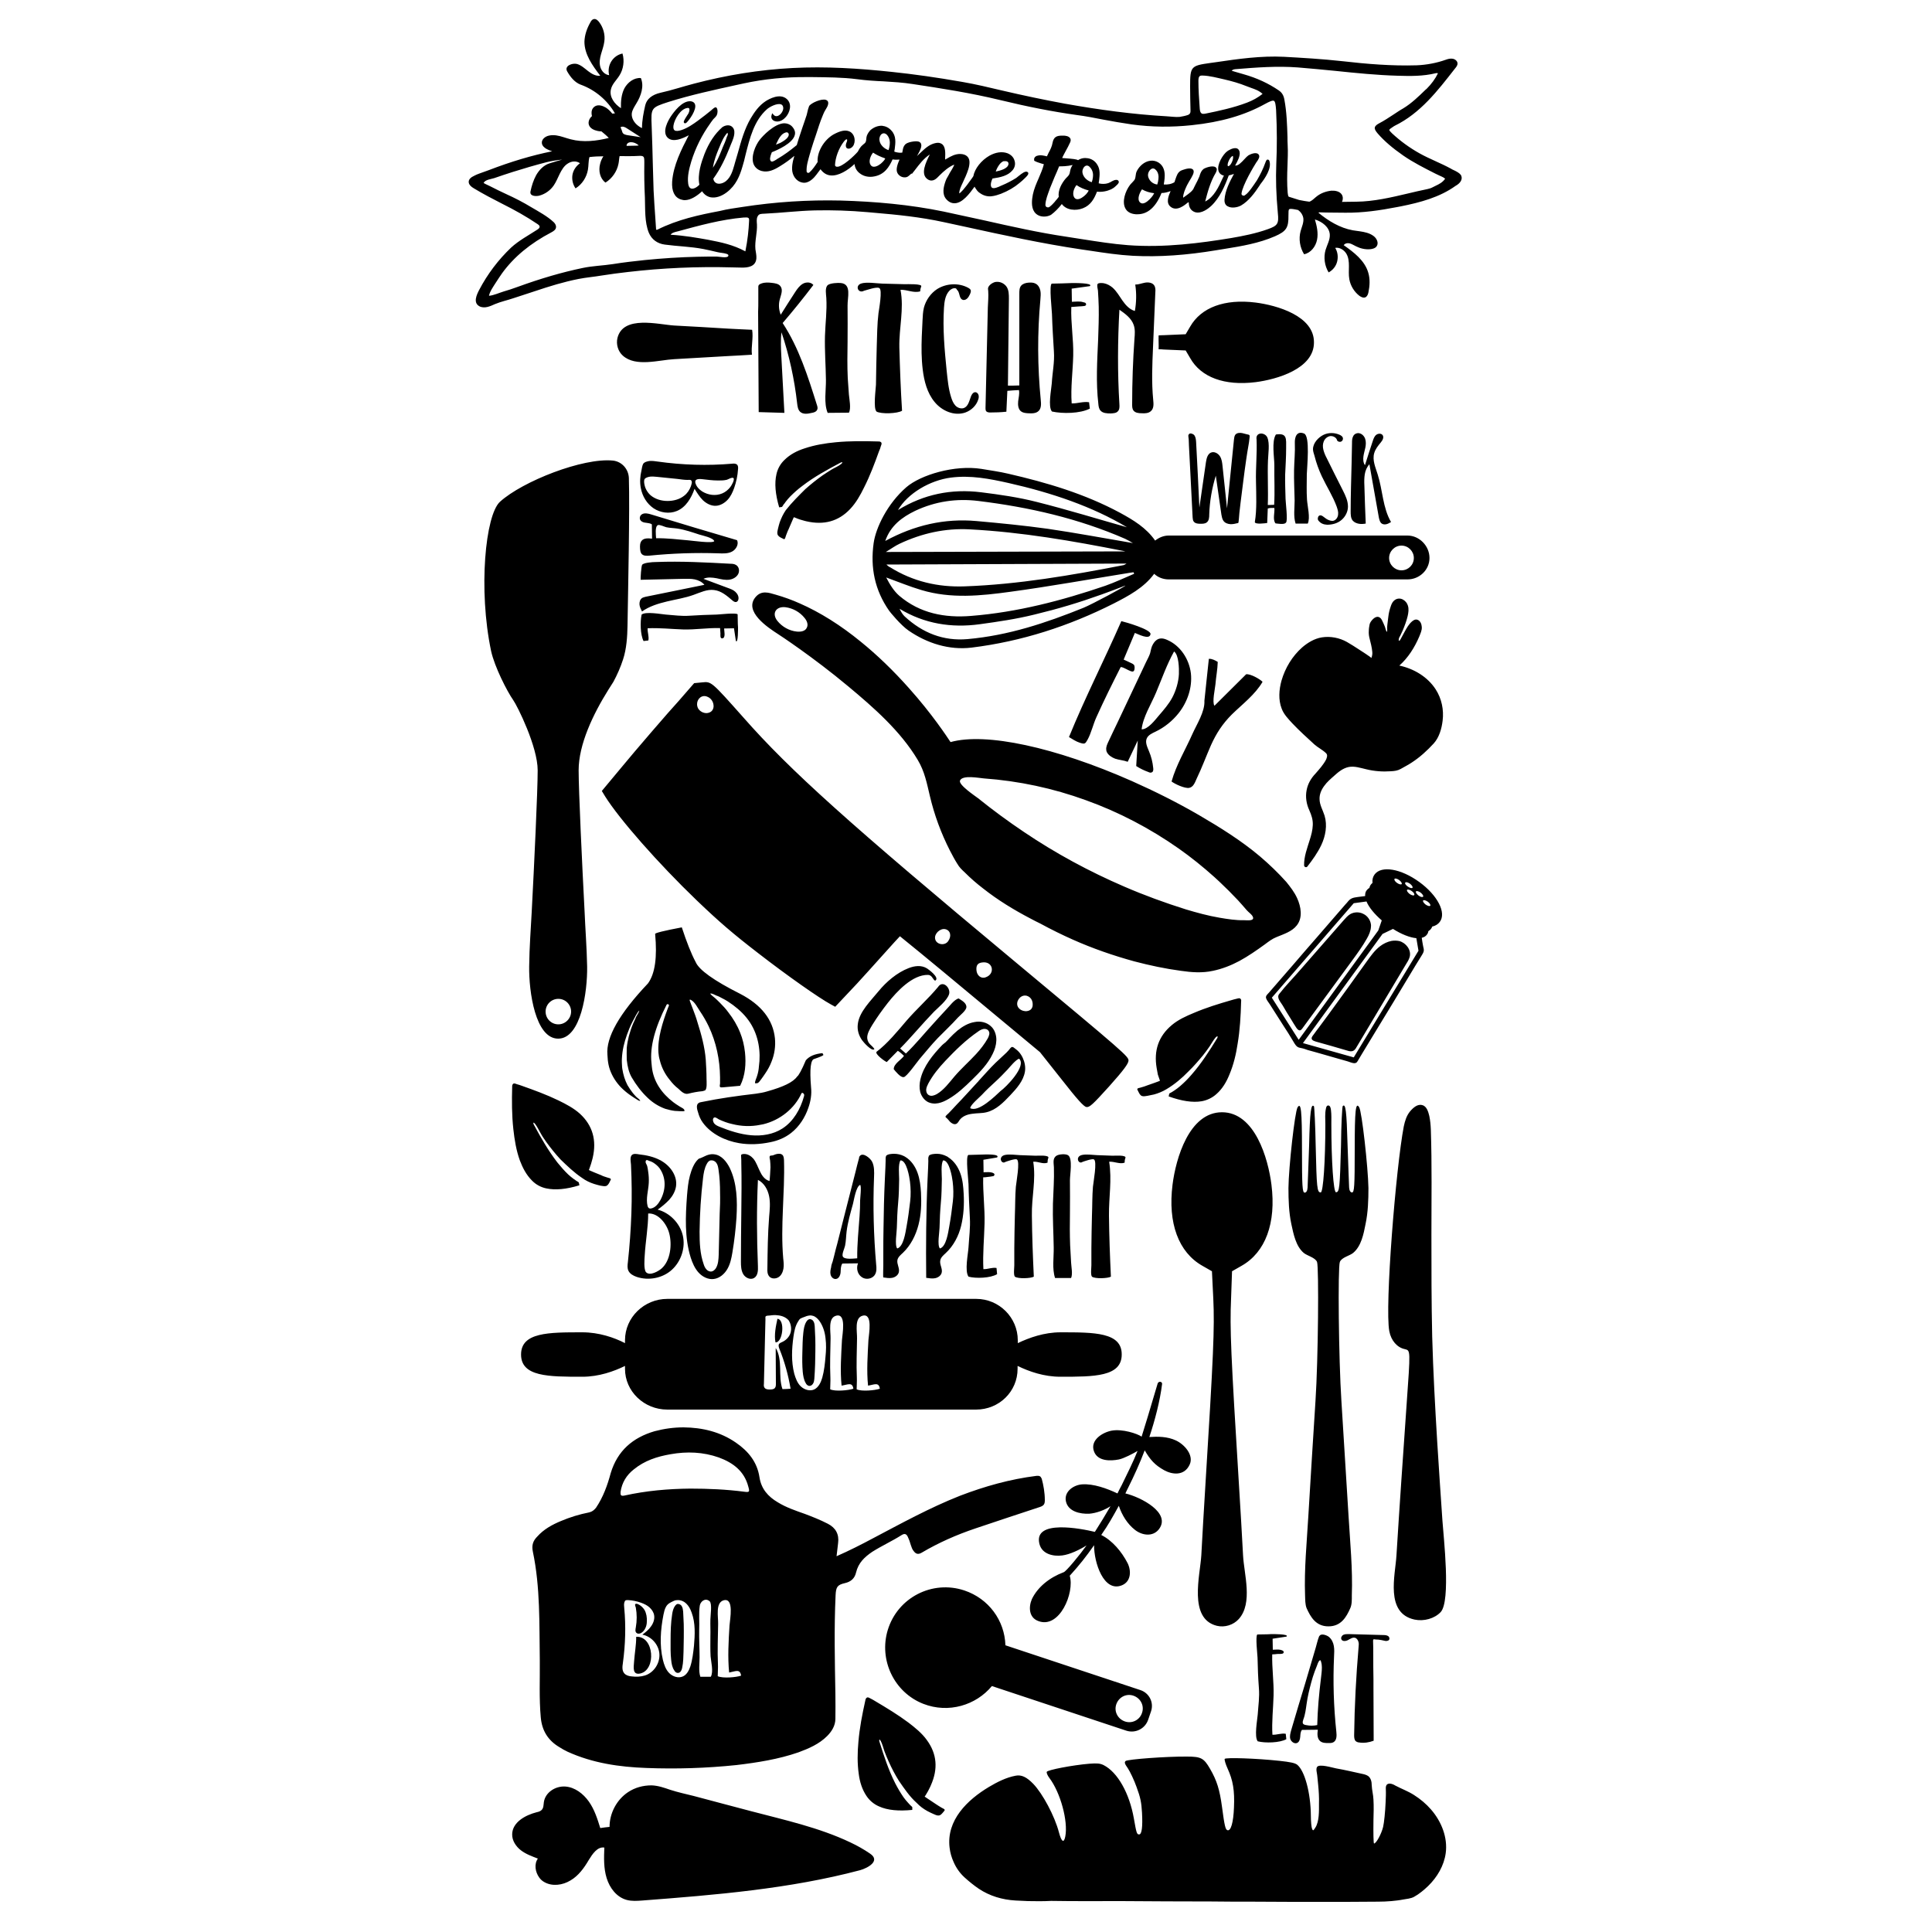 <?xml version="1.0" encoding="utf-8"?>
<!-- Generator: Adobe Illustrator 23.0.1, SVG Export Plug-In . SVG Version: 6.00 Build 0)  -->
<svg version="1.1" id="Layer_1" xmlns="http://www.w3.org/2000/svg" xmlns:xlink="http://www.w3.org/1999/xlink" x="0px" y="0px"
	 width="1000px" height="1000px" viewBox="0 0 1000 1000" style="enable-background:new 0 0 1000 1000;" xml:space="preserve">
<path d="M392.5,155.3c0-0.8,0-1.7,0-2.5c0-1.4,0-2.9,0-4.3c0-1.1,0.6-1.4,1.7-1.8c1.7-0.6,3.5-0.5,5.2-0.3c1.7,0.2,3.6,0.4,4.6,1.8
	c1.4,1.9,0.2,4.5-0.4,6.8c-0.7,2.6-0.5,5.4,0.5,7.9c2.4-3.9,4.9-7.7,7.4-11.6c1.1-1.7,2.3-3.4,4-4.4c1.7-1,4.2-1,5.5,0.6
	c-5.1,6.7-10.4,13.3-15.9,19.7c8.4,12.8,13.1,27.7,17.7,42.3c0.3,0.9,0.6,1.9,0.1,2.7c-0.5,1-1.6,1.3-2.7,1.5
	c-2.1,0.5-4.5,0.9-6.1-0.6c-1.1-1.1-1.3-2.7-1.5-4.3c-1.4-12.5-4.1-24.9-8.1-36.8c-0.5,4-0.3,8.1-0.1,12.1
	c0.5,9.9,1.1,19.7,1.6,29.6c-4.4-0.1-8.9-0.3-13.3-0.4c-0.1-11.5-0.1-23-0.2-34.6c0-5.8-0.1-11.5-0.1-17.3
	C392.5,159.4,392.5,157.3,392.5,155.3z M428.4,213.7c-2.1-5-0.8-11.9-0.9-17.2c-0.1-7.5-0.7-15-0.5-22.6c0.2-6.7,1.1-13,0.7-19.7
	c-0.1-1.8-0.8-5.2,0.7-6.6c1.2-1.1,5.6-1.3,6.9-1.1c5.6,0.6,3.3,7.5,3.4,11.7c0.1,6.2,0,12.5,0,18.8c-0.1,6.3-0.2,12.5,0.1,18.8
	c0.2,2.8,0.4,5.6,0.6,8.5c0.2,2.2,1.2,7.2,0,9.3L428.4,213.7z M453.7,213c-1.8-1.5-0.4-11.6-0.3-13.9c0.1-6.6,0.2-13.1,0.4-19.7
	c0.2-5.8,0.2-11.6,0.9-17.3c0.2-1.6,2.2-12.3,0.4-13c-1.4-0.8-6.3,1-7.9,1.4c-2.9,1.6-4.8-2.5-1.6-3.7c2.7-1,8.2-0.1,11.1,0
	c3.8,0.1,7.6,0.2,11.5,0.3c1.2,0,9.5-0.3,8.6,1.2c-0.3,0.8-0.5,1.6-0.5,2.5c-3.5,1-6.6-0.9-10.2-0.8c1.9,10-0.8,19.6-0.6,29.8
	c0.3,10.9,0.7,21.9,1.4,32.8c-2.4,1.5-10.8,1.8-13.3,0.4H453.7z M494.5,149.2c-1.1-0.2-2.5,0.5-3.3,1.5c-2,2.3-2.4,5.6-2.6,8.6
	c-0.7,10.9,0.3,21.8,1.4,32.7c0.5,4.6,0.9,9.2,2.3,13.6c0.5,1.6,1.1,3.1,2.2,4.3c1.1,1.2,2.9,1.8,4.4,1.3c2.3-0.9,2.8-3.8,3.7-6.1
	c0.4-1,1.1-2.1,2.2-2.1c0.8,0,1.5,0.7,1.7,1.5c0.2,0.8,0.1,1.6-0.2,2.4c-1,3.1-3.6,5.5-6.6,6.6c-5.7,2-12.2-0.8-16-5.5
	c-3.8-4.6-5.4-10.8-6.1-16.7c-0.7-5.7-0.7-11.4-0.5-17c0.1-2.8,0.3-5.7,0.4-8.5c0.1-2.1,0.2-4.4,0.7-6.5c1-3.9,3.5-7.5,6.9-9.7
	c4.8-3,11.2-3.3,16.1-0.6c0.5,0.3,1,0.6,1.2,1.1c0.3,0.7-0.1,1.6-0.4,2.3c-0.4,0.8-0.8,1.6-1.5,2.2c-0.7,0.6-1.6,0.9-2.4,0.5
	c-1.8-0.8-1.2-3.9-2.8-5.1C495.1,149.4,494.8,149.3,494.5,149.2z M510.2,212.3c-0.1-0.4-0.1-0.8-0.1-1.2c0.3-11.5,0.5-23,0.8-34.6
	c0.1-5.8,0.3-11.5,0.4-17.3c0.1-2.8,0.4-5.7,0.2-8.6c-0.1-1-0.3-1.5,0.3-2.4c0.6-0.9,1.6-1.6,2.6-2c0.4-0.2,0.9-0.3,1.3-0.3
	c2-0.2,4.1,0.8,5.3,2.5c1.2,1.8,1.2,4.1,1.2,6.3c-0.2,15-0.3,29.9-0.5,44.9c2,0,3.9,0,5.9-0.1c0-15.8,0-31.7,0-47.5
	c0-1.5,0-3.1,1-4.2c0.9-1,2.4-1.4,3.7-1.5c1.3-0.1,2.6-0.1,3.7,0.5c1.4,0.7,2.2,2.2,2.5,3.7c0.3,1.5,0.1,3.1,0,4.6
	c-1.6,17.3-1.5,34.7,0.2,52c0.2,1.9,0.3,4.1-1,5.5c-1.4,1.5-3.7,1.4-5.7,1.3c-1.2-0.1-2.4-0.2-3.4-0.9c-1.6-1.1-1.8-3.4-1.6-5.3
	c0.2-1.9,0.8-3.9,0.4-5.8c-2,0.1-4,0.2-6,0.4c-0.2,3.6-0.3,7.2-0.5,10.8c-2.8,0.3-5.6,0.4-8.4,0.4c-0.7,0-1.5-0.1-2-0.6
	C510.4,212.9,510.3,212.6,510.2,212.3z M544.5,213c-2.2-2.4-0.3-11.6-0.1-14.6c0.3-5.5,1.5-10.9,1.1-16.5c-0.4-6.4-0.8-12.9-1-19.3
	c0-1.7-1.6-15.2-0.1-15.8c3.5-0.1,7.1-0.1,10.6-0.3c0.8,0,11.1-0.1,9.1,1.6l-9.4,1.3l0.1,6.8c1.7,0,4.2-0.4,5.8,0.2
	c0.5,0.2,1.1,0.1,1.4,0.6c0.5,0.8-0.2,1.4-0.9,1.4c-0.9,0.1-1.8,0.2-2.6,0.2c-0.3,0-4,0.3-4,0.3c-0.3,8.4,1.2,16.7,1,25.1
	c-0.2,8.2-1.4,16.6-0.8,24.8c3.1,0.1,5.9-1.1,9-0.6l0.4,3.3C559,214.1,550,214.2,544.5,213z M587.2,160.9c0.1,0,0.2,0,0.2,0.1
	c0.8-4.5,0.9-9.2,0.2-13.7c1.7,0,3.4-0.7,5.1-1c1.7-0.3,3.8,0,4.7,1.4c0.7,1,0.7,2.4,0.6,3.6c-0.4,9.5-0.8,18.9-1.2,28.4
	c-0.4,9.1-0.8,18.2,0.1,27.3c0.2,2,0.4,4.4-1.2,5.8c-1.2,1.1-3,1.2-4.7,1.1c-1.6,0-3.4-0.2-4.3-1.4c-0.7-0.9-0.7-2.1-0.7-3.2
	c0-11.4,0.4-22.7,1.2-34c0.2-2.4,0.4-4.8-0.4-7.1c-1.2-3.5-4.4-5.8-7.4-7.9c-0.9,16.3-1,32.6,0,48.9c0.1,1.3,0.1,2.8-0.8,3.7
	c-0.9,1-2.4,1-3.7,1.1c-1.9,0-4.1-0.1-5.3-1.5c-0.8-0.9-1-2.2-1.1-3.5c-1.3-11.1-0.6-22.2-0.1-33.4c0.2-5.6,0.4-11.2,0.3-16.8
	c-0.1-2.8-0.2-5.6-0.4-8.4c-0.1-0.8-0.7-2.9-0.1-3.5c0.6-0.6,2.4-0.4,3.1-0.3c1.7,0.3,3.3,1.2,4.6,2.3c2.1,1.9,3.5,4.4,5.1,6.7
	C582.6,157.9,584.6,160.1,587.2,160.9z M649.9,156.6c-16-2-28.2,2.5-33.9,12.5l-2.3,3.9l-11.5,0.5c-0.5,0-1.5,0-2.5,0.1
	c-0.1,2.4,0.1,4.8,0,7.2c1.1,0,2,0,2.5,0.1l11.5,0.5l2.3,3.9c5.6,10,17.8,14.5,33.9,12.5c10.9-1.4,30.3-6.9,30.2-20.6
	C680.2,163.5,660.9,158,649.9,156.6z M389.3,170.7c-3.8-0.2-9.3-0.4-12.4-0.6c-9.3-0.6-18.6-1.1-27.8-1.6
	c-8.3-0.5-26.5-5.5-29.5,6.4c-0.8,3.3,0.3,7,2.8,9.2c6.7,6,18.7,2.2,26.6,1.8c9.3-0.5,18.6-1.1,27.8-1.6c3.7-0.2,7.9-0.4,12.4-0.7
	C388.7,179.3,390,175,389.3,170.7z M404.2,54c0.7,0.2,1.1,0.8,1.2,1.7c0.2,1.5-1.2,3.7-2.8,4.3c-0.9,0.3-1.7,0.1-2.3-0.7l-0.6-0.7
	l-0.3,0.9c-0.3,0.9-0.2,1.7,0.3,2.3c0.5,0.7,1.5,1.1,2.6,1.1c1.6,0,3.2-0.9,4.5-2.4c1.9-2.2,3.4-6.5,0.5-9.2c-3.6-3.3-9.3,0-10.9,1
	c-3.7,2.4-6,5.9-7.8,8.9c-3.3,5.6-5,11.9-6.7,18c-0.5,1.7-1,3.4-1.5,5.1c-0.1,0.4-0.2,0.8-0.3,1.1c-0.9,3.1-1.8,6.2-4.3,8.3
	c-1.5,1.2-3.4,1.7-4.8,1.2c-1-0.4-1.6-1.2-1.8-2.4c3.9-5.3,6.5-11.2,8.5-16.2c0.2-0.5,0.4-1,0.6-1.5c0.9-2.1,1.9-4.4,1.8-6.5
	c0-1.4-0.7-2.5-1.8-3.1c-1.2-0.6-2.9-0.4-4.4,0.6c-3.9,3.4-7,8.1-9.3,14c-1.6,4.2-3.7,10.4-2.6,15.8c-1.4,1.5-3.1,2.3-4.2,2
	c-1.1-0.3-1.5-1.6-1.6-2.6c-0.5-3.7,0.5-7.7,1.6-11.4c2.2-7.1,5.5-13.7,9.8-19.7l0.4-0.6c0.4-0.6,0.8-1.1,1.2-1.6
	c0.2-0.2,0.4-0.4,0.6-0.6c0.4-0.4,0.8-0.8,1.1-1.3c0.4-0.8,0.5-1.6,0.5-2.2c0-0.4-0.1-0.9-0.2-1.3c-0.1-0.3-0.3-0.5-0.5-0.7
	c-0.7-0.4-2.2,1.2-2.7,1.6c-1,0.8-2,1.6-3,2.4c-2.5,1.9-5,3.9-7.8,5.6c-2.8,1.7-6.5,3.2-8,2.3c-0.6-0.4-0.8-1.3-0.6-2.6
	c0.5-3.2,3.6-8.5,7.1-9c0.5-0.1,0.8,0,1,0.2c0.3,0.4,0.2,1.5-0.4,2.7c-0.1,0.1-0.3,0.5-0.6,0.9c-1.6,2.5-2.1,3.4-1.6,3.9
	c0.3,0.3,0.6,0.3,1.1,0l0.1-0.1c1.3-1.1,5.5-6.8,4.4-9.6c-0.2-0.6-0.9-1.4-2.4-1.5c-4.3-0.2-8.5,5.5-10.1,7.9
	c-1.2,1.8-4.8,7.9-1.6,11c2.8,2.6,7.7,0.4,10.9-1.3c-3.8,7.3-8,15.6-8.6,24c-0.3,4.9,1.2,8.1,4.4,9.2c0.7,0.2,1.4,0.4,2.1,0.4
	c3.2,0,6.5-2.3,9-4.6c1.1,1.7,2.6,2.7,4.3,3.1c2.6,0.5,5.6-0.4,8.4-2.5c4.9-3.7,6.8-8.6,8.2-13.4c0.6-1.9,1.1-3.9,1.6-6.1
	c2.2-8.7,4.4-17.6,11-23.5C398.3,55.3,402.2,53.3,404.2,54z M369,86.8c0-0.1,0-0.3,0.1-0.5c0.5-3.3,1.8-6.7,3-9.5l0.3-0.7
	c1-2.5,2.2-5.4,4.1-7.4c0,0,0,0,0,0c0.1,0.2,0.2,0.4,0.2,0.6c0.1,0.3-0.1,0.8-0.3,1.2c-0.1,0.2-0.1,0.3-0.2,0.4
	c-0.6,2-1.5,4-2.3,5.8l-0.1,0.3C372.4,80.5,371,83.9,369,86.8z M657.1,83.5c-0.1-0.5-0.5-1-1.1-0.9c-0.6,0.1-0.9,1.2-1.1,1.7
	c-1.1,3.1-2.6,6.1-4.3,9c-0.9,1.4-1.9,2.8-2.9,4.2c-1,1.3-2,2.7-3.4,3.6c-0.4,0.3-0.9,0.2-1.2,0c-0.4-0.2-0.5-0.5-0.5-0.9
	c0.5-4.4,6.6-14.5,7.7-16.2c0.1-0.1,0.2-0.2,0.3-0.4c0.7-1,1.8-2.6,0.8-3.7c-1.2-1.4-4.2-0.1-5.2,0.5c-0.6,0.4-1.3,1.1-2.1,2
	c-1.5,1.6-3.2,3.5-4.8,3.3c1.1-2,2.8-5,2.3-7.2c-0.3-1.1-0.9-1.5-1.4-1.7c-1.8-0.6-4.5,1.1-5,1.5c-2.1,1.5-5.5,6.9-4.5,10.2
	c0.3,0.9,1,2,2.8,2.4c-0.2,0.4-0.4,0.8-0.6,1.2c-2.1,4.6-4.5,9.9-9.1,12.2c1.2-4.7,2.7-10.3,5.5-14.9l0.3-0.7c0.5-1.3,0-1.9-0.5-2.2
	c-1.6-1-5.2,0.3-6.2,1c-1.1,0.9-1.5,2-1.9,3.2c-0.1,0.4-0.2,0.8-0.4,1.1c-0.5,1.2-1.1,2.4-1.7,3.5c-0.3,0.6-0.6,1.2-0.9,1.8
	c-0.5,1.6-2.6,3.1-4.3,4.3c-0.4,0.3-0.8,0.6-1.1,0.8c-0.1,0-0.1,0.1-0.2,0.1c-0.1-1.8,1-4.3,1.8-6l0.3-0.6c0.2-0.4,0.6-1,1-1.8
	c1.6-2.6,2.8-4.6,2.2-5.8c-0.2-0.4-0.5-0.6-1-0.8c-1.7-0.5-4.7,0.7-5.4,1c-1.8,0.9-2.3,2.8-2.9,4.5c-0.2,0.5-0.3,1-0.5,1.5
	c-1.6,1-3.4,1.3-5.5,1.2c0-0.5,0.1-1,0.2-1.5c0.3-2.2,0.5-4.4-0.3-6.6c-1-2.8-3.9-4.6-6.9-4.2c-3.2,0.4-5.7,2.9-6.9,5.2
	c-0.5,0.9-0.6,1.8-0.7,2.6c-0.1,0.5-0.1,1-0.3,1.5c-0.2,0.7-0.9,1.3-1.5,2c-0.4,0.4-0.8,0.8-1.1,1.2c-2.5,3.3-4.2,8.6-2.5,12
	c0.9,1.9,2.8,3,5.5,3.2c0.3,0,0.6,0,0.9,0c5.3,0,9.5-3.8,12.4-11c1.5,0,3.1-0.4,4.7-1c-1.1,2.5-2.6,6.2,0.1,8.2c3.2,2.5,7.3-1,9-2.4
	l0.3,0.1c0,2.6,1.2,4.3,3.2,5c3.4,1.1,7.2-2.1,8.3-3.1c4.6-4.3,7.2-10.5,9.2-15.9c1-0.2,1.9-0.5,2.7-0.8c-2.2,4-4.6,8.7-4.9,13.4
	c-0.1,2,0.8,3,1.7,3.4c1.9,1.1,4.9,0.6,6.8-0.4c4-2.3,7.1-6.5,9.6-10.3l0.5-0.8C654.8,92.3,658.2,87.2,657.1,83.5z M635.6,86
	c-0.8-0.8,1.1-5,2.5-5.3C638.8,82,637,86.2,635.6,86z M599.6,92.7c-0.1,1-0.3,1.9-0.6,2.8c-1.8-0.2-3.4-1.3-4.2-2.8
	c-0.8-1.4-0.8-2.8,0-4.1c0.5-0.8,1.1-1.3,1.8-1.4c0.1,0,0.1,0,0.2,0c0.5,0,0.9,0.2,1.3,0.6C599.6,89.1,599.8,91.2,599.6,92.7z
	 M597.4,100c-0.3,0.7-0.8,1.4-1.3,2c-1.2,1.5-3.2,3.3-4.7,3.3c-0.5,0-1-0.2-1.4-0.6c-1.6-1.7-0.1-5,1.1-6.7
	C593,99.1,594.9,99.7,597.4,100z M531.8,89c-1.1-0.6-2.7,0.6-4.8,2.3c-0.4,0.3-0.8,0.6-1,0.8c-2.4,1.5-4.9,2.8-7.3,3.8
	c-0.2,0.1-0.4,0.2-0.7,0.3c-1.2,0.6-3.5,1.6-4.5,1c-1.2-0.8-0.5-3.3,0.2-4.8c4.1-0.6,8-1.4,10.4-4.3c1.2-1.4,1.6-3.3,1-5
	c-0.5-1.8-1.9-3.1-3.7-3.8c-2.8-1-6.1-0.5-9.3,1.3c-4.2,2.4-7.6,6.7-8.3,10.6c-0.1,0.2-0.3,0.5-0.6,0.9c-4.3,6.1-6,7.7-6.7,8
	c0-1.8,0.9-3.6,1.8-5.5c0.3-0.7,0.6-1.3,0.9-2c0.2-0.4,0.4-0.9,0.6-1.3c1-2.4,2.1-5,2-7.6c-0.1-2.4-1.8-3.9-4.6-4
	c-2.7-0.1-4.9,1.1-7.1,2.4c-0.3,0.2-0.6,0.3-0.9,0.5c0-0.2,0-0.4,0-0.7c0.1-2.5,0.3-5.9-1.6-7.3c-0.9-0.7-2.1-0.9-3.6-0.5
	c-3.1,0.7-5.4,2.9-7.7,5.1c-0.6,0.5-1.1,1.1-1.7,1.6c0.1-0.2,0.2-0.3,0.3-0.5c1.2-2.2,2.7-4.8,1.6-6.3c-0.6-0.8-1.7-1-3.5-0.8
	c-1.3,0.2-3.1,0.4-4.4,1.5c-1,1-1.2,2.1-1.4,3.3c-0.1,0.3-0.1,0.7-0.2,1c-1.4,0.2-2.9-0.1-4.1-0.5c0-0.4,0.1-0.9,0.2-1.3
	c0.4-3.3,0.9-6.8-1.7-9.6c-1.3-1.5-3-2.3-4.8-2.5c-2-0.1-4.1,0.6-6,2.2c-0.9,0.9-1.5,1.9-1.9,2.9c-0.2,0.6-0.3,1.2-0.3,1.7
	c-0.1,0.6-0.1,1.2-0.4,1.7c-0.2,0.4-0.7,0.8-1.1,1.1c-0.3,0.3-0.7,0.6-1,0.9c-0.9,1-1.5,2.1-1.9,2.9c-1.7,2-8.2,8.2-10.9,7.8
	c-0.3,0-0.7-0.2-0.9-0.7c0.1-3.9,1.9-8.8,4.5-12.2c1-1.4,1.5-1.3,1.6-1.3c0.4,0.2,0.1,1.2-0.2,1.8c-0.1,0.2-0.2,0.5-0.2,0.6
	c-0.4,1.9,0.5,2.3,0.9,2.4c1.1,0.3,2.7-0.7,3.2-2.2c0.9-2.3,0.2-5.6-2.4-6.7c-2.1-0.9-4.7-0.3-8.2,1.6c-5,2.9-8.6,9.1-8.2,14.3
	l-0.1,0.1c-1.1,1.7-2.5,3.8-4.2,5.3c-0.3,0.2-0.6,0.3-0.9,0.1c-0.3-0.1-0.5-0.4-0.5-0.7c-0.2-2.9,0.9-6.2,1.7-9.1
	c0.2-0.5,0.3-1,0.4-1.4c0.9-3,1.9-6,2.9-8.9c0.5-1.5,1-3.1,1.5-4.6c0.5-1.6,1.2-3.3,1.8-4.8l0.5-1.2c0.2-0.6,0.6-1.2,1-1.9
	c0.5-0.9,1.1-1.7,1.3-2.7c0.4-1.6-0.5-2.2-1.1-2.4c-2.3-0.8-7.7,1.6-8.7,3.2c-0.4,1-0.7,2.1-0.9,3.1c-0.2,0.7-0.3,1.5-0.6,2.2
	c-0.3,0.9-0.6,1.8-0.9,2.7c-0.3,1-0.7,1.9-1,2.9c-0.3,0.9-0.6,1.8-0.9,2.7c-0.7,2.2-1.5,4.4-2.1,6.6c-3.5,2.9-6.7,5.2-9.8,7
	c-0.2,0.1-0.4,0.2-0.6,0.4c-1.3,0.8-2.4,1.5-3,0.9c-0.7-0.7-0.5-2.2,0.5-4.6c2.8-1.1,10.9-4.6,11.9-9c0.4-1.5-0.2-3-1.5-4.4
	c-1.1-1.1-2.5-1.6-4.1-1.6c-5.1,0.3-11,6.5-12.6,8.6c-2.2,2.8-4.6,8.5-3.2,12.4c0.7,1.8,2.1,3.1,4.2,3.7c3.4,0.9,6.5-0.6,9.4-2.4
	c2.8-1.7,5.3-3.5,7.5-5.4c0,0.1,0,0.2,0,0.2c-0.2,0.7-0.4,1.5-0.6,2.2c-0.3,1.3-0.6,3-0.5,4.7c0.1,2.7,1.8,6,5.3,6.7
	c3.4,0.7,6.2-2.7,7.2-4c0.7-0.9,1.4-1.9,2.1-2.8l0.1-0.1c1.4,1.9,3.1,3,5.2,3.2c4.1,0.4,9-2.7,12.4-5.9c0.2,1.9,1.1,3.6,2.7,4.8
	c2,1.6,4.8,2.2,7.6,1.6c5.2-1,7.6-4.8,9.4-8.8c1.1,0.2,2.3,0.2,3.6,0.1c-0.9,2-2,4.9-1.2,6.7c0.6,1.4,2,2.4,3.6,2.5
	c1.6,0.1,2.3-0.7,3.1-1.4c0.2-0.2,0.5-0.4,0.7-0.6L472,90c0.5-0.6,1-1.3,1.5-1.9c2.3-3,4.6-6.1,7.7-8.1c0,0,0,0,0,0.1
	c-1.9,3.8-5.1,10.2-0.9,12.8c2.5,1.5,4.4-0.4,5.8-1.9l0.3-0.3c2.1-2.1,4.7-4.4,7.5-5.5c-0.1,0.5-0.6,1.6-2.3,4.3
	c-0.1,0.2-0.2,0.3-0.2,0.4c-0.2,0.4-0.4,0.8-0.6,1.1c-0.6,1-1.1,1.8-1.5,3.1c-0.9,2.6-1.8,6.3,0.4,8.9c1.3,1.5,2.7,2.2,4.3,2.2
	c0.1,0,0.2,0,0.3,0c4-0.2,7.6-5.1,10-8.4c0-0.1,0.1-0.1,0.1-0.2c0.2,0.4,0.5,0.8,0.9,1.4c0.5,0.8,1.2,1.5,2,2
	c1.7,1.2,3.7,1.8,5.8,1.6c1.9-0.2,3.6-0.8,5-1.3c3.8-1.5,7-3.4,9.6-5.6c1-0.8,2-1.7,2.9-2.6l0.2-0.2c0.8-0.8,1.7-1.7,1.4-2.5
	C532.2,89.4,532.1,89.2,531.8,89z M520.4,83.4c0.4,0,0.8,0.1,1.1,0.3c0.4,0.3,0.5,0.7,0.5,1.2c-0.3,2.4-4.2,3.4-6.6,3.9
	c0.2-0.7,0.5-1.3,0.8-1.9l0,0c0.7-1.3,1.7-2.9,3.3-3.5C519.7,83.5,520.1,83.4,520.4,83.4z M459.1,69.8c1.5,1.7,1.6,3.8,1.4,5.3
	c-0.1,0.9-0.3,1.8-0.6,2.6c-1.9-0.6-3.6-2.1-4.3-3.7c-0.4-0.9-0.7-2.3,0-3.7c0.4-0.8,1-1.2,1.7-1.3c0.1,0,0.1,0,0.2,0
	C458,69,458.6,69.3,459.1,69.8z M458.2,82c-0.3,0.7-0.8,1.3-1.3,1.8c-1.2,1.3-3.2,2.6-4.7,2.5c-0.6,0-1.1-0.3-1.5-0.8
	c-1.3-1.8-0.2-4.8,1.2-6.5C453.7,80.2,455.6,81.1,458.2,82z M402.4,73.2c0.6-1.3,1.5-2.9,2.8-3.9c0.7-0.5,2.2-1.3,2.8-0.4
	c1,1.3-1,3.1-1.9,3.7c-0.7,0.5-1.5,1-2.3,1.4c-0.3,0.2-2.1,0.7-2.2,1C401.8,74.4,402.1,73.8,402.4,73.2z M578.4,93.2
	c-0.2-0.1-0.4-0.1-0.6-0.1c-1.6,0-2.7,1.2-4.2,1.7c-1.6,0.5-3.3,0.5-4.9,0.1c0-0.5,0.1-1,0.2-1.5c0.3-2.8,0.7-5.8-1.1-8.4
	c-1.1-1.7-2.8-2.8-4.8-3.1c-1.7-0.3-3.5,0-5,1c-0.8-0.5-2.8-0.7-6.7-1c-0.6,0-1.2-0.1-1.5-0.1l0.1-0.3c0.5-1.2,1.2-2.3,1.8-3.5
	c0.8-1.4,1.5-2.8,2.2-4.3c0.4-0.9,0.4-1.7-0.1-2.3c-0.6-0.8-2-1.3-4-1.2c-2.8,0-4.4,0.6-5,3.7c-0.3,1.8-1.1,3.5-2,5.1
	c-0.3,0.6-0.6,1.3-0.9,1.9c-0.3,0-0.6-0.1-0.9-0.2c-1-0.2-2-0.4-3.1-0.3c-0.6,0.1-1.1,0.2-1.6,0.4l-0.1,0.1
	c-0.8,0.5-1.1,1.2-0.9,2.1l0,0.2l0.2,0.1c1.1,0.6,2.2,0.9,3.4,1.3c0.5,0.1,0.9,0.3,1.4,0.4c-0.6,2.5-1.7,4.9-2.7,7.3
	c-1.2,2.7-2.4,5.5-3,8.4c-0.5,2.6-1,6.4,0.8,9c1.2,1.7,3.1,2.4,5,2.4c1.3,0,2.5-0.3,3.6-0.9c2-1.5,3.8-3.3,5.6-5.6
	c2.4,3.3,7.3,3.6,10.9,2.2c4.1-1.6,5.9-5,7.3-8.6c2.5,0.3,5.1-0.2,7.3-1.2c0.8-0.4,1.6-0.9,2.2-1.5c0.6-0.5,1.5-1.3,1.8-2.1
	C579.1,93.8,578.9,93.4,578.4,93.2z M565.7,91.7c-0.1,0.9-0.3,1.8-0.6,2.6c-1.8-0.5-3.5-1.8-4.3-3.4c-0.5-0.9-0.9-2.3-0.1-3.8
	c0.4-0.8,1-1.3,1.7-1.4c0.1,0,0.1,0,0.2,0c0.5,0,1.1,0.3,1.5,0.8C565.7,88.1,565.9,90.2,565.7,91.7z M548,101.9
	c-0.6,0.8-1.2,1.6-1.8,2.2l-0.2,0.3c-0.7,0.8-1.7,1.9-2.8,2.7c-0.4,0.3-0.9,0.3-1.4,0.1c-0.5-0.2-0.7-0.7-0.7-1.2
	c0.1-2.6,1.2-5.3,2.1-7.8l0.2-0.6c0.8-2,1.7-4.1,2.5-6.1c0.8-1.8,1.6-3.6,2.3-5.4c1.3,0,4.2,0,7-0.7c-0.7,1-1.1,2-1.3,3.1
	c-0.3,1.8-0.5,2.1-1.8,3.4l-0.4,0.4C549.6,94.7,547.5,98.4,548,101.9z M563.5,98.6c-0.3,0.7-0.8,1.3-1.3,1.9
	c-1.2,1.3-3.2,2.7-4.6,2.6c-0.6,0-1.1-0.3-1.5-0.8c-1.3-1.8-0.3-4.8,1.1-6.5C559.1,97.1,561,97.9,563.5,98.6z M756.4,91.1
	c-0.3-0.9-1.4-1.7-2.5-2.3c-1-0.6-2.2-1-2.9-1.5c-5.3-2.9-11-5-16.2-7.9c-5.2-2.9-10-6.4-14.3-10.4c-0.7-0.7-1.4-1.4-1.4-1.7
	c0-0.4,0.8-0.9,1.7-1.5c0.3-0.2,0.7-0.5,1.1-0.7c13.3-6.5,22.2-18.1,31.1-29.5c0.7-0.9,1.5-1.7,1.4-2.9c-0.1-1.2-1.3-2.1-2.5-2.3
	c-1.2-0.2-2.4,0.1-3.5,0.5c-4.7,1.7-10.1,2.7-15.1,2.9c-12.9,0.4-26-0.7-38.2-2.1c-10.8-1.2-21.5-1.8-30.5-2.3
	c-11.9-0.6-23.8,1.1-35.3,2.8l-2.9,0.4C616.4,34,616,34.4,616,44.7c0,4.1,0.1,8.3,0.2,12.3c0.1,1.4-0.3,2.2-1.6,2.6
	c-1.2,0.4-2.8,0.7-4,0.9c-2.1,0.2-4.5-0.2-6.6-0.3c-17.6-1-35.2-3.4-52.6-6.5c-10.9-2-21.8-4.3-32.5-6.8c-6.8-1.6-13.8-3.3-20.8-4.5
	c-13.1-2.3-25.1-4-36.6-5.2c-17-1.8-34.1-2.9-51.2-2c-17.3,0.9-34.4,3.7-51.1,8.1c-5.8,1.5-11.4,3.4-17.3,4.7
	c-4.4,1-7.1,3.2-7.9,6.4c-0.9,3.9-1.7,7.9-1.7,11.9c-0.7-0.3-1.4-0.7-2-1.2c-2-1.5-3.5-3.9-3.3-6.3c0.2-1.9,1.4-3.6,2.4-5.3
	c2.4-3.9,4.1-8.9,2.3-13.1c-3.5-0.3-6.8,2.2-8.5,5.3c-1.6,3.1-1.9,6.8-1.8,10.3c-3.3-2.1-6.1-5.8-5.2-9.7c0.6-2.8,2.9-4.8,4.4-7.2
	c2.1-3.3,2.7-7.6,1.6-11.4c-2.4,0.5-4.5,2-5.8,4.1c-1.3,2.1-1.7,4.7-1.1,7.1c-2.2-0.2-4-2.1-4.6-4.3c-0.6-2.2-0.2-4.5,0.4-6.6
	c0.6-2.1,1.4-4.2,1.7-6.5c0.5-3.5-0.5-7.2-2.7-10.1c-0.7-0.9-1.7-1.8-2.8-1.5c-0.9,0.2-1.4,1-1.8,1.8c-1.7,3-2.9,6.4-3,9.9
	c0,6.6,4.2,12.4,8.2,17.6c-2.3,0.3-4.5-1-6.3-2.4c-1.8-1.4-3.6-3.1-5.8-3.7c-2.4-0.6-6.7,1-5,3.9c1.6,2.8,3.8,5.6,6.9,6.8
	c0.1,0,0.2,0.1,0.3,0.1c7.3,2.7,13.6,8,17.5,14.8c-0.5,0-0.9,0.1-1.4,0.1c-1-1.3-2.2-2.4-3.3-3.1c-1.7-1-3.9-1.7-5.6-0.7
	c-1.8,1.1-2.1,3-1.6,5.1c-1.3,1.1-2.1,2.9-1.6,4.5c0.6,1.9,2.7,2.8,4.6,3.2c0.6,0.1,1.3,0.2,1.9,0.2c1.3,1.1,2.6,2.1,3.8,3.4
	c-6.4,1.6-13.3,2.4-19.7,0.7c-1.2-0.3-2.4-0.7-3.7-1.1c-2.5-0.8-5.1-1.4-7.6-0.8c-2,0.4-4,2.1-3.6,4.1c0.2,1.2,1.3,2.2,2.4,2.8
	c0.9,0.5,1.9,0.9,2.9,1.2c-10.4,2.1-21.2,5.3-32.9,9.8c-0.8,0.3-1.6,0.6-2.5,0.9c-1.6,0.6-3.3,1.1-4.8,1.9c-2,0.9-2.9,1.9-3,3.1
	c-0.1,1.6,1.5,2.8,2.7,3.5c4.8,2.9,9.8,5.5,14.7,8c6.4,3.2,12.5,6.6,18.4,10.6c0.4,0.3,0.8,0.6,0.9,1.1c0.1,0.7-0.5,1.2-1.1,1.6
	c-4.6,3-9.7,5.7-13.7,9.4c-6.5,6.2-12.1,13.5-16.5,21.9c-1.3,2.5-3.2,6.6,0.1,8.4c1.2,0.7,2.8,0.7,4.1,0.4s2.7-0.9,4-1.5
	c3.1-1.3,6.5-2,9.7-3.1c3.7-1.2,7.4-2.4,11-3.6c7.4-2.5,14.9-4.8,22.5-6.3c4-0.8,8-1.1,12.1-1.8c4.5-0.7,8.9-1.3,13.4-1.8
	c17.9-2.1,36-2.9,54.1-2.4c1.5,0,3.1,0.1,4.6,0.1c3.6,0.1,7.6-0.5,7.9-4.8c0.1-1.6-0.3-3.2-0.5-4.7c-0.4-4.3,1-8.5,0.8-12.8
	c-0.1-1.4-0.3-2.9,0.3-4.1c0.7-1.6,2.1-1.4,3.6-1.5c8.7-0.4,17.4-1.5,26.1-1.7c9-0.2,18.1,0.1,27.1,0.9c1.5,0.1,3,0.3,4.5,0.4
	c10.5,0.9,22.9,2.1,35.2,4.8c3.7,0.8,7.4,1.6,11.1,2.4c19.6,4.3,39.8,8.7,60,11.7c1.6,0.2,3.2,0.5,4.8,0.7
	c7.2,1.1,14.6,2.2,21.9,2.6c13.6,0.7,27.7-0.3,43.3-2.9c1.4-0.2,2.8-0.5,4.3-0.7c8.7-1.4,17.6-2.9,25.9-6.5c5.9-2.6,7.1-4.4,7-10.9
	c0-1.8,0-2.8,0.4-3.1c0.4-0.3,1.5-0.2,3.1,0.1c0.5,0.1,1,0.2,1.5,0.3c1.4,1,2.4,2.5,2.7,4.2c0.3,2.3-0.8,4.5-1.4,6.7
	c-1.1,4-0.4,8.5,1.8,12c3.5-0.7,6-4,6.7-7.5s-0.1-7.1-1.1-10.5c3.7,1.1,7.4,3.9,7.7,7.7c0.2,2.8-1.4,5.4-2.2,8.1
	c-1.1,3.8-0.5,8.2,1.6,11.6c2.2-1.2,3.8-3.2,4.4-5.6c0.6-2.4,0.3-5-1-7.1c2.2-0.4,4.5,1,5.7,2.9c1.2,1.9,1.4,4.3,1.4,6.5
	s-0.2,4.5,0.2,6.8c0.6,3.4,2.5,6.5,5.2,8.6c1,0.7,2.2,1.3,3.3,0.7c0.8-0.5,1.2-1.5,1.4-2.5c0.7-3.4,0.9-6.9-0.1-10.2
	c-1.8-6.2-7.4-10.5-12.7-14.2c0.7-1,2-1.2,3.2-0.9c1.1,0.3,2.1,1,3.2,1.5c2.2,1.1,4.7,1.7,7.2,1.5c1.3-0.1,2.8-0.5,3.5-1.6
	c1.1-1.7,0-4-1.6-5.2c-2.1-1.6-4.6-2.1-7.3-2.5c-1.2-0.2-2.4-0.3-3.5-0.5c-6.6-1.2-12.6-4.8-17.8-9.1c0.2-0.1,0.3-0.1,0.5-0.2
	c4.4,0.2,8.9,0.1,13.4,0.2c9,0.1,17.9-1.2,26.7-2.9c0.7-0.1,1.4-0.3,2.1-0.4c10-2,20.1-4.7,28.3-10.6
	C755.6,95,757.1,93.1,756.4,91.1z M621.3,39.2c0.4-0.1,0.8-0.1,1.1-0.1c3.8,0.1,7.7,1.2,11.3,2c3.9,0.9,7.8,2,11.5,3.5
	c0.8,0.3,1.6,0.6,2.4,0.9c2,0.7,4.1,1.4,5.9,3.1c-2.4,1.9-5.1,3.4-8,4.5c-7.1,2.7-14.6,4.3-21.5,5.7c-1.1,0.2-1.8,0.2-2.2-0.2
	c-0.4-0.3-0.7-1-0.8-2.2c-0.4-5.4-0.7-10.1-0.7-14.5C620.3,41.1,620.3,39.6,621.3,39.2z M321.3,65.8c1-0.6,2.3,0,3.3,0.7
	c2.3,1.5,4.7,3,7,4.5c-2.2-0.3-4.4-0.7-6.6-1c-1.2-0.2-2.6-0.5-2.9-1.7c-0.2-0.7-0.5-1.5-0.9-2.4C321.2,65.8,321.2,65.8,321.3,65.8z
	 M330.6,75.3c-0.4,0-0.7,0.1-1.1,0.1c-1.7,0-3.4,0.1-5.2,0.1C324.3,73,328.3,73,330.6,75.3z M376.9,132.6c-0.6,1.1-4.9,0.2-5.9,0.2
	c-3.3,0-6.7,0-10,0.1c-9.1,0.2-18.1,0.8-27.2,1.7c-5.6,0.6-11.1,1.2-16.6,2.1c-5.2,0.8-10.4,0.9-15.6,2c-10.6,2.2-21.6,5.4-33.7,9.8
	c-2.4,0.9-4.9,1.7-7.3,2.4c-2.3,0.7-5.1,2-7.5,2.2c0.4-2.2,2.2-4.7,3.4-6.6c1.1-1.7,2.2-3.4,3.4-5.1c6.1-8.4,14.5-15.4,25.6-21.2
	c1.1-0.6,2.3-1.4,2.3-2.7c0-0.1,0-0.2,0-0.3c-0.1-0.9-0.6-1.6-1.2-2.2c-3.3-3.1-7.8-5.5-11.7-7.8c-4.1-2.5-8.4-4.7-12.8-6.7
	c-2.8-1.3-5.5-2.6-8.4-4.1c-1.1-0.6-2.3-1-3.4-1.7c0.8-1.7,3.9-2,5.5-2.5c3.2-1.1,6.4-2.2,9.6-3.2c5.7-1.8,11.5-3.5,17.3-5
	c2.7-0.7,5.5-1.1,8.3-1.4c-2.1,0.6-4.2,1.2-6.4,1.9c-3.1,0.9-5.5,3.4-7.1,6.2c-1.4,2.6-2.3,5.4-2.9,8.3c-0.6,2.5,2.5,2.7,4.4,2.3
	c3.1-0.8,5.8-2.7,7.6-5.3c1.3-1.9,2.1-4,3.1-6c1-2,2.2-4.1,4.1-5.3c1.9-1.3,4.5-1.6,6.4-0.2c-2,1.4-3.5,3.6-3.9,6
	c-0.4,2.4,0.2,5,1.6,7c3.4-2.1,5.7-5.7,6.4-9.6c0.4-2.2,0.2-4.5,0.8-6.6c2.4-0.3,4.8-0.4,7.2-0.4c-0.8,1.3-1.4,2.6-1.7,4
	c-0.9,3.4-0.1,7.5,2.8,9.6c3.4-2.1,5.9-5.7,6.7-9.6c0.3-1.3,0.3-2.7,0.6-4.1c3.2,0,6.4,0.1,9.7-0.1c1.5-0.1,2.2,0,2.6,0.4
	c0.5,0.4,0.5,1.5,0.5,3.3c-0.1,6,0,11.9,0.3,17.9c0.2,5.9-0.2,12.6,2,18.1c1.5,3.6,4.5,5.7,8.3,6.2c6.6,0.9,13.3,1,20,2.3
	c2.4,0.5,4.8,1,7.2,1.6c1.6,0.4,3.3,0.4,4.8,0.9C376.2,131.5,377.4,131.7,376.9,132.6z M387.7,114.7c-0.2,4.3-0.7,9.4-1.9,15.4
	c-6.3-3.4-12.5-4.7-19.3-6c-5.6-1-12.3-2.2-19.4-2.6c0.7-1,1.7-1.2,2.7-1.5l1.2-0.3c11-3,22.3-6.1,33.8-7.1c1.4-0.1,2.2-0.1,2.5,0.2
	C387.7,112.9,387.8,113.5,387.7,114.7z M656.3,118.6c-6.4,2.3-13.2,3.6-19,4.6c-15.8,2.6-34.5,5.1-53.4,3.7c-8-0.6-16-1.9-23.8-3.1
	c-2.8-0.4-5.5-0.9-8.3-1.3c-14.2-2.1-28.4-5.3-42.2-8.4c-6.9-1.5-14.1-3.1-21.2-4.6c-17.4-3.6-35.5-5.2-53.3-5.7
	c-17-0.4-33.9,0.7-50.7,3.3c-3.9,0.6-7.9,1.1-11.8,2.1c-10.6,2-21.9,4.4-32.4,9.7c-0.1,0-0.2,0-0.4,0c-0.1,0-0.1,0-0.2,0
	c-0.1-2-0.3-4-0.4-6c-0.3-4.7-0.7-9.5-0.9-14.3c-0.1-4.5-0.3-9-0.4-13.5c-0.2-6.5-0.3-13.2-0.6-19.8c-0.4-9.5-0.3-9.6,8.6-12.5
	c11.7-3.7,23.9-6.3,35.7-8.9l3.7-0.8c10.3-2.2,21.2-3.3,32.5-3.2l2.6,0c7.6,0.1,15.6,0.1,23.3,1.1c4.5,0.6,9.1,0.9,13.6,1.1
	c4.9,0.3,10.1,0.6,15.1,1.4c14.6,2.2,30.1,4.6,45.3,8.3c14.4,3.5,27.3,6,39.4,7.7c4.7,0.6,9.4,1.5,13.9,2.4
	c4.8,0.9,9.9,1.8,14.8,2.5c10.4,1.4,20.5,1.5,31,0.4c15.2-1.6,27.3-5.1,38-11c2.2-1.2,3.9-2,4.6-1.6c0.7,0.4,0.9,2.2,1.1,4.7
	c0.5,10.1,0.5,19.3,0.1,28.2c-0.3,7.4-0.1,15.4,0.8,25.1C662,115.8,661.3,116.8,656.3,118.6z M743,96.2c-0.6,0.3-1.2,0.6-1.8,0.9
	c-0.8,0.4-1.7,0.6-2.5,0.8c-3.4,0.7-6.9,1.5-10.2,2.3c-8.5,2-17.4,4.1-26.4,4.2c-2.5,0-5,0.1-7.5,0.1c0.6-1.2,0.6-2.7-0.1-3.8
	c-1.1-1.7-3.4-2.1-5.4-2c-2.9,0.3-5.8,1.4-8,3.3c-1.1,0.9-2.1,2-3.4,2.4c-1.6-0.2-3.3-0.5-4.8-0.8c-0.2,0-0.4-0.1-0.5-0.1
	c-1.8-0.6-3.6-1.1-5.4-1.7c-0.3-0.5-0.4-1.1-0.5-2c-0.4-4.7-0.3-9.4-0.1-14c0.1-3.5,0.3-7,0.1-10.6c-0.1-1.4-0.1-2.9-0.1-4.3
	c-0.2-6.3-0.4-12.9-1.6-19.3c-0.4-2.3-1.3-3.7-2.9-4.8c-5.3-3.6-11.2-6.4-18.3-8.4c-1.5-0.4-2.9-0.8-4.5-1.3l-1.6-0.5
	c0.7-0.7,1.3-0.7,2-0.8c10.9-0.9,21.5-1.7,32.2-0.9c6.5,0.5,13.2,1.2,19.6,1.8c10.5,1.1,21.4,2.2,32.2,2.5
	c6.4,0.2,13.1,0.3,19.6-1.3c0.3-0.1,0.6-0.1,1.1,0c0,0,0.1,0,0.1,0c-1.4,2.9-3.4,5.6-5.9,8.1l-0.5,0.4c-3.6,3.5-7.3,7.1-11.6,9.7
	c-1.8,1-3.5,2.2-5.2,3.3c-2.3,1.5-4.7,3.1-7.2,4.4c-1.3,0.7-2.1,1.3-2.3,2.2c-0.2,0.9,0.5,1.9,1.5,3.1c3.4,3.9,7.6,7.5,13.2,11.4
	c5.2,3.6,11,6.5,16.5,9.3l2.3,1.1c0.2,0.1,0.5,0.2,0.7,0.3c0.7,0.3,1.5,0.7,2.2,1.3C746.7,94.4,744.9,95.3,743,96.2z M469.1,252.2
	c-9.8,8.5-15.8,21-16.9,28.9c-1.8,12.7,0.6,24.4,8,35c0.4,0.6,6,7.5,10.1,10.3c9.6,6.6,21,10.2,32.6,8.8
	c25.9-3.2,50.3-11.1,73.5-22.8c7.8-4,15.7-8.2,21-15.4c2,1.9,4.7,2.9,7.6,2.9h123.5c6.2,0,11.4-4.9,11.4-11.1v0
	c0-6.2-5.2-11.6-11.4-11.6H604.9c-2.7,0-5.1,1.1-7,2.6c-4.6-6.6-11.2-10.6-18.2-14.4c-18.2-9.8-37.8-15.6-57.8-20.2
	c-4.6-1.1-9.3-1.7-13.9-2.5C494.1,240.5,476.5,245.8,469.1,252.2z M465.7,281.4c11.5-5.4,23.6-8.1,36.3-7.4
	c26.9,1.4,53.3,6,79.6,11.2c0.7,0.1,1.3,0.4,0.8,0.2c-40.3,0.1-81.7,0.2-123.9,0.3C461.2,284.1,463.3,282.5,465.7,281.4z M459,292.4
	c-0.2-0.2-0.2-0.5-0.1-0.2c41.2-0.2,82.6-0.3,124.2-0.5c-0.5,0.2-1,0.7-1.5,0.8c-27.2,5.3-54.5,10-82.3,11
	c-13.7,0.5-26.8-2.5-38.6-9.9C460.1,293.4,459.6,292.9,459,292.4z M560.8,314.6c-19.6,7.9-38.8,14.3-60,16.2
	c-12.5,1.1-23.3-3.2-32.5-11.7c-1.1-1-1.9-2.4-2.7-4c12.9,7.8,26.9,10,41.5,8c9.5-1.3,19-2.7,28.3-5c12.4-3,22.8-6.1,34.8-10.4
	c7.8-2.8,12.9-4.9,12.3-4.6C582.7,303.4,565.4,312.7,560.8,314.6z M587,297c-5,2.1-9.8,4.4-14.9,6.2c-22.6,7.7-45.6,13.7-69.5,15.6
	c-13.5,1.1-26.4-1.3-37.1-10.4c-2.9-2.5-5-6-6.8-9.5c6.1,2.2,12.1,4.7,18.2,6.5c15.3,4.6,30.8,3,46.1,0.9
	c20.6-2.8,41.1-6.5,61.6-9.8c0.7-0.1,1.4-0.2,2.1-0.3C586.9,296.6,587,296.8,587,297z M731.8,288.8c0,3.6-2.9,6.4-6.4,6.4
	s-6.4-2.9-6.4-6.4s2.9-6.4,6.4-6.4S731.8,285.3,731.8,288.8z M582.4,278.9c1.1,0.5,2.2,1.2,4,2.2c-15.3-2.6-29.7-5.3-44.1-7.4
	c-12.2-1.7-24.5-2.9-36.8-4c-16.6-1.5-32.2,2.1-47.3,10.3c2.8-8,8.7-12.3,15.5-15.6c10.4-4.9,21.4-6.5,32.7-5.1
	C532.6,262.5,558.1,268.3,582.4,278.9z M522,250c22.2,5,43.5,12.2,61.3,22.9c-14.2-4-30.4-9-46.7-13.1c-9.4-2.4-19.1-3.8-28.8-5
	c-15.3-1.9-29.7,1-43,9.2c5-8.6,16.5-15.4,27.4-16.8C502.4,245.9,512.2,247.8,522,250z M459.5,843.7c-4.7,15.5,3.3,32.3,18.4,38.2
	c13.1,5.1,27.3,0.7,35.5-9.2l69.6,23.1c4.7,1.5,9.7-1,11.3-5.7l1.5-4.4c1.5-4.6-1-9.4-5.5-10.9l-69.9-23.2
	c-0.4-12.9-8.7-24.2-21.3-28.4C482.5,817.7,464.6,826.9,459.5,843.7z M591.1,886.6c-1.2,3.7-5.2,5.7-8.9,4.4s-5.7-5.2-4.4-8.9
	s5.2-5.7,8.9-4.4S592.4,882.9,591.1,886.6z M325.5,247.4c-0.2-4.7-3.7-8.5-8.2-9c-15.5-1.6-46.8,10.7-58.5,21.3
	c-7.6,6.9-11.3,45.5-4.6,77.3c1.8,8.2,8.3,20.9,11.4,25.3c2.2,3.1,12.7,24.2,12.7,36.4c0,10.7-1.8,48.9-3.1,73.5
	c-0.4,7.8-1.2,18.1-1.3,28c-0.2,13.1,3.2,37.4,15,37.4s15.2-24.3,15-37.4c-0.2-10-1-20.2-1.3-28c-1.3-24.7-3.1-62.9-3.1-73.5
	c0-13.4,7.5-29.1,15.4-41.7c0,0,2.6-4.1,2.6-4.1c2-3.7,3.7-7.6,5-11.6c1.8-5.5,2.2-11.7,2.3-17.5C325.1,304.6,326,263.6,325.5,247.4
	z M289,530.2c-3.7,0-6.6-3-6.6-6.6c0-3.7,3-6.6,6.6-6.6c3.7,0,6.6,3,6.6,6.6C295.6,527.2,292.6,530.2,289,530.2z M322,396.8
	l-10.5,12.6l1.7,2.8c7.4,11.8,27.4,34.6,47.5,53.9c11.7,11.2,18.7,17.2,31.8,27.3c15.1,11.7,31.5,23.2,37.6,26.5l2.2,1.2l11.2-11.9
	c6.2-6.7,22.1-24.6,22.3-24.6c0.1,0,16.5,13.4,36.4,30l36.1,30l11.1,14c8.3,10.6,11.5,14.1,12.9,14.4c1.7,0.2,3.3-1.3,11.8-10.7
	c7.6-8.5,9.8-11.6,10-13.2c0.2-2.2-1.3-3.5-59.3-51.8c-85-70.8-115.8-98.4-139.9-125.8c-16.8-18.9-16.7-18.8-21.5-18.3l-4.1,0.4
	l-8,9.2C346.9,367.5,327.8,389.7,322,396.8z M364.2,360.3c0.7-0.1,1.5,0.1,2.3,0.5c1.5,0.7,2.6,2.3,2.8,4c0.2,1.1-0.1,2.3-0.8,3.1
	c-0.6,0.7-1.6,1.1-2.6,1.2c-1.8,0.1-3.7-0.9-4.6-2.5C359.9,363.7,361.6,360.6,364.2,360.3z M489.1,480.9c2.8,0.5,3.6,3.5,1.7,6.2
	c-1.8,2.7-6.4,1.8-6.8-1.3C483.6,483.3,486.5,480.5,489.1,480.9z M509.2,498.1c4.9-0.1,5.8,6,1.1,7.7c-2.4,1-4.7-0.8-4.9-3.7
	C505.2,499.4,506.2,498.2,509.2,498.1z M530.6,515.3c1.2,0,2.4,0.7,3.1,1.7c0.7,1,0.9,2.3,0.8,3.5c-0.1,0.9-0.5,1.7-1.2,2.2
	c-0.7,0.5-1.6,0.7-2.5,0.7c-1.5-0.1-3.1-0.8-3.9-2.2C525.5,518.7,527.8,515.2,530.6,515.3z M599.2,716.1c-2.7,9.3-8.2,27.4-8.3,27.5
	c-2.3-1.6-10-4.1-15.5-3.1c-4.8,0.9-11.2,4.9-9.2,10.6c1.8,5.3,8.5,5.2,13,4.3c2.4-0.5,7.3-3,9.6-4.4c-2.1,5.3-5.6,12.4-8.2,17.7
	c-0.8,1.4-1.5,2.9-2.2,4.3c-5.5-2.6-12.4-5.1-18.3-4.7c-4.4,0.3-9.4,3.7-8.4,8.7c1.1,5.4,7.4,6.7,12.1,6.5c3.6-0.3,7.8-1.8,11-3.9
	c-2.5,4.3-5.4,9.1-8.1,13.3c-7-1.7-31.9-6.6-28.7,6.2c1.3,5.3,7.1,6.6,11.8,6c4-0.5,9.1-3,12.6-5.2c-3.1,4.4-10.7,13.7-11.9,13.9
	c-7.2,2.7-13.4,7.6-16.4,13.9c-1.8,4.2-1.5,9.5,3.2,11.3c11.1,4.4,19-14.7,16.4-23.4c4.9-5.4,8.4-9.8,12.6-15.8
	c-0.1,8.9,5,24.7,14.5,20.7c4.7-2,4.8-7.6,2.8-11.5c-3-5.8-7.8-11.6-13.6-14.5c3.7-5.3,6-9.5,9.1-15.1c1.6,4.8,4.4,9.4,8.4,12.5
	c3.6,2.8,9.1,3.7,12.3-0.3c6.6-8.5-9.3-16.7-17.3-18.6c0.5-1,0.9-2,1.4-2.9c3.2-6.4,6-12.6,8.6-19.4c2.8,4.8,5.2,7.6,10.1,10.3
	c4,2.2,10.4,3.2,13.2-3c2.2-4.9-2.8-10.4-7.1-12.4c-4.4-2.1-9.5-2.1-13.8-1.8c2.9-8.7,5.5-18.6,6.6-27.5
	C601.6,715.1,599.7,714.7,599.2,716.1z M652.2,443.3c-9.7-8.2-20.8-15.1-31.6-21.4c-11.2-6.5-22.8-12.3-34.7-17.6
	c-39.8-17.6-75.7-25.3-93.9-20.2c-1.8-2.7-9.5-14.5-21.6-28c-8-9-16.4-17.1-24.8-23.9c-10.5-8.6-21.2-15.3-31.7-19.9
	c-4-1.8-8.2-3.3-12.4-4.5c-3.7-1.1-7.3-2.3-10.3,1.1c-6.6,7.5,6.4,16,11.5,19.3c0.2,0.1,18.1,11.8,36.4,27.1
	c13.2,11,27,23.1,35.9,38c3.6,6,4.7,12,6.3,18.7c2.3,9.8,5.8,19.3,10.4,28.3c1.2,2.3,2.4,4.6,3.8,6.8c1.1,1.9,2.3,3,3.9,4.5
	c3,3,6.1,5.7,9.5,8.3c7.6,6,15.8,11,24.4,15.5c1.7,0.9,3.4,1.8,5.1,2.6c5.7,3.1,11.4,5.9,16.8,8.3c10.3,4.6,21,8.3,31.9,11.3
	c8,2.1,16,3.8,24.2,4.9c5.5,0.8,11,1.2,16.5,0c4.8-1,9.4-2.8,13.7-5.1c4.6-2.5,8.9-5.5,13.2-8.6c2-1.5,3.8-2.9,6.1-3.8
	c3.6-1.5,7.9-2.8,10.4-6c3.2-4,2.2-9.7,0.2-14.1c-1.4-3.1-3.5-5.8-5.6-8.4C661.6,451.8,657,447.4,652.2,443.3z M417.5,325.1
	c-0.9,1.7-3.2,2-5.1,1.8c-3.9-0.4-7.6-2.5-10-5.5c-3.2-4-0.6-7.7,4.2-7.1c3.8,0.5,7.4,2.5,9.8,5.5c1.2,1.4,2.1,3.4,1.2,5.1
	C417.5,325,417.5,325.1,417.5,325.1z M644,476.3c-4.3,0.1-8.7-0.6-12.8-1.3c-5.9-1-11.7-2.6-17.4-4.3c-10.8-3.4-21.5-7.3-31.9-11.8
	c-18.1-7.8-35.5-17.2-51.8-28.2c-8.2-5.5-16.1-11.3-23.8-17.5c-1.7-1.3-10.3-7-9.4-9.2c1.3-3,9.8-1.3,12.3-1.1
	c18.1,1.3,35.9,5.1,52.9,11.3c17,6.1,33.2,14.6,48,25c6.4,4.5,12.6,9.5,18.5,14.8c0.9,0.8,1.7,1.6,2.6,2.4c3.3,3.1,6.5,6.3,9.6,9.6
	c1.5,1.7,3,3.3,4.5,5.1c0.9,1.1,3,2.4,3.3,3.8C649,476.8,645.5,476.3,644,476.3z M746.7,373c0.7-5.6-0.5-11.4-3.6-16.2
	c-4.2-6.5-11.3-10.7-18.8-12.3c4.6-4.1,7.9-9.4,10.3-15c0.6-1.6,1.5-3.3,1.3-5.1c-0.1-1.5-0.8-3.1-2.2-3.6c-1.1-0.4-2.1,0.2-2.9,0.9
	c-1.6,1.4-2.6,3.2-3.6,5c-0.8,1.5-1.6,2.9-2.4,4.4c-0.1,0.2-0.2,0.3-0.3,0.4c-0.8,0.6-0.5-0.8-0.4-1.1c0.1-0.4,0.3-0.8,0.6-1.2
	c0.5-1,0.9-2,1.4-3c1-2.4,1.9-4.8,2.5-7.3c0.4-1.8,0.7-3.7,0.1-5.5c-0.4-1.3-1.3-2.4-2.6-3.1s-2.8-0.6-3.9,0.1
	c-1.3,0.8-2,2.2-2.4,3.6c-0.6,1.7-1,3.4-1.2,5.2c-0.2,1.3-0.3,2.7-0.5,4.1c-0.1,0.6-0.1,1.3-0.1,1.9c0,0.5,0.1,1.5-0.2,1.9
	c-0.6-0.9-0.7-2.1-1.1-3c-0.4-1-0.9-2.1-1.4-3.1c-0.4-0.8-1-1.5-1.9-1.7c-1.1-0.2-2.1,0.5-2.8,1.2c-0.7,0.7-1.5,1.7-1.7,2.7
	c-0.2,1.1-0.4,2.1-0.4,3.2c-0.1,1.2,0,2.5,0.3,3.7c0.6,2.5,1.3,4.9,1.5,7.4c0.1,1.1-0.1,2.1-0.5,3.1c0.1-0.3-5.9-4.1-6.5-4.5
	c-2-1.3-4-2.6-6.1-3.8c-3.9-2.2-8.6-3.1-13-2.4c-3.8,0.6-7.3,2.7-10.2,5.2c-5.1,4.5-8.8,10.6-10.7,17.2c-1.3,4.7-1.7,9.9,0.1,14.5
	c1.1,3,3.5,5.4,5.6,7.7c3.6,3.8,7.5,7.3,11.3,10.8c1.9,1.7,4.3,2.8,6.1,4.6c0.9,0.9,0.4,2.2,0,3.2c-1.4,2.7-3.5,5-5.5,7.3
	c-2.3,2.4-4,5.3-4.6,8.6c-0.7,3.5-0.1,7.2,1.4,10.4c1.1,2.5,1.9,4.8,1.8,7.6c-0.1,2.7-0.8,5.3-1.6,7.8c-1.3,4.2-3,8.6-2.9,13.1
	c0,0.9,1.2,1.3,1.7,0.6c2.7-3.5,5.3-7.1,7.2-11.1c2.2-4.7,3.2-10.2,1.7-15.2c-0.9-2.9-2.6-5.6-2.6-8.6c-0.1-2.4,0.9-4.8,2.4-6.8
	c1.4-2,3.3-3.6,5.1-5.2c2.2-2,4.6-4,7.6-4.6c3-0.6,6.1,0.5,9.2,1.2c4.1,1,8.4,1.3,12.6,1c1.9-0.1,3.5-0.3,5.1-1.2
	c1.9-1.1,3.9-2.1,5.7-3.3c4.3-2.8,8-6.2,11.4-9.9C744.9,381.7,746.2,377.2,746.7,373z M532.1,984c-2.2-0.1-4.3-0.2-6.5-0.3
	c-6.8-0.4-13.3-2.3-19-6.1c-2.5-1.7-5.1-3.8-7.4-5.9c-2.4-2.2-4.3-4.9-5.6-7.9c-1.1-2.4-1.8-4.9-2.1-7.5
	c-1.7-14.2,9.2-24.7,20.4-31.4c4.2-2.5,8.9-4.9,13.8-5.8c3-0.6,5.7,0.7,9.1,4.2c4.9,5.1,11.1,16.7,13.3,25.1c1.3,5,2.6,5.8,3.3,2.1
	c1.5-7.9-2.5-22.7-8.3-30.3c-0.9-1.2-1.5-2.6-1.3-3.1c0.4-1,13.5-3.5,22-4.2c4.1-0.3,5.5-0.2,7.4,0.7c7.3,3.7,13.4,14.6,15.7,27.7
	c1.3,7.4,1.5,8.2,2.7,8.2c1.4,0,1.9-3.9,1.5-11.3c-0.3-5.2-0.8-7.8-2.8-13.2c-1.3-3.7-3.4-8-4.5-9.7c-1.7-2.4-1.9-3.1-1.2-3.8
	c1-0.9,21.2-2.4,31.7-2.3c7.4,0,8.8,0.8,12,6.3c3.6,6.2,5,10.9,6.2,19.7c1.3,9.9,1.8,11.8,2.8,12.1c1.8,0.6,3.1-4,3.4-11.7
	c0.4-8.8-0.5-14.1-3.3-20.2c-1.1-2.4-1.7-4.6-1.5-5c0.5-0.8,16.2-0.3,28.3,1c5.6,0.6,8,1.1,9.2,2c3.9,3.1,7,14.5,7.1,26.4
	c0,3,0.3,6,0.6,6.7c0.5,1.2,0.6,1.2,1.7-0.5c2.1-3.2,1.9-8.8,1.9-12.5c0.1-3.2-0.1-6.3-0.4-9.5c-0.2-1.7-0.3-3.3-0.5-5
	c-0.1-1.2-0.8-3.3-0.1-4.4c1.1-1.8,8.1,0.4,9.8,0.7c4.6,0.8,9.2,1.9,13.8,2.9c1,0.2,2,0.5,2.9,1.1c1.4,1.1,1.8,3,1.8,4.7
	c0.1,2.6,0.8,4.9,0.9,7.5c0.2,3.5,0.1,7,0,10.5c-0.1,6.7,0,12.2,0.3,12.2c1.1,0,3.8-4.9,4.7-8.6c0.5-2.1,1.1-7.9,1.3-12.9
	c0.1-2.2,0.2-4.5,0.1-6.7c-0.1-1.6,0.3-2.9,2.2-2.8c1,0.1,1.9,0.5,2.7,1c3.2,1.7,6.6,2.9,9.7,4.9c3.3,2.1,6.3,4.6,8.8,7.5
	c5.4,6.2,8.7,14.5,7.6,22.6c-0.9,6.5-4.4,12.4-9.1,17c-2.1,2-4.7,4.2-7.3,5.6c-1.6,0.9-4,1.1-5.7,1.4c-2,0.4-4,0.6-6,0.8
	c-2.3,0.2-4.7,0.3-7,0.3c-9.6,0.1-19.2,0.1-28.9,0.1c-12,0-24,0-36-0.1c-7.1,0-14.2,0-21.2-0.1c-15.6,0-31.2-0.1-46.8-0.2
	c-12.1,0-24.1,0.1-36.2-0.1C540.2,984.1,536.2,984.1,532.1,984z M729.8,575.3c-1.8,2.2-2.6,4.9-3.2,7.7c-4.1,21.4-9.9,93.4-7.5,106
	c0.9,4.9,4.1,8.5,8,9.3c3,0.8,3-0.1,0.9,29.5c-1.8,25.7-3.6,51.5-5.2,77.3c-0.6,10.2-6,29.9,9.4,33.2c4.8,1,10.3-0.5,13.5-3.9
	c5.3-5.8,1.5-38.5,0.9-47.3c-0.9-13.6-1.9-27.2-2.7-40.8c-1.1-18.2-2.1-36.3-2.6-54.5c-0.4-17.6-0.4-35.1-0.4-52.7
	c0-18.1,0.3-36.3-0.3-54.4c-0.1-2.4-0.3-4.7-0.8-7.1c-0.5-2-1.3-5.1-3.7-5.6C733.7,571.3,731.4,573.4,729.8,575.3
	C729.8,575.3,729.8,575.3,729.8,575.3z M703.5,573.1c-1.8-2.9-2.3,1.4-2.3,21.7c0,19.3-0.2,22.4-1.4,22.4c-0.8,0-1.4-0.9-1.5-2.6
	c-0.1-1.4-0.4-11.2-0.8-21.9c-0.5-17.7-1-21.7-2.5-20.2c-0.3,0.4-0.8,9.5-0.9,20.5c-0.6,21.9-0.8,24.1-2.6,24.1
	c-1.3,0-2.4-16.2-2.4-35.2c0-2.5,0.1-5-0.2-7.4c-0.1-0.7-0.3-2.2-1.3-2.3c-0.9-0.1-1.2,0.9-1.3,1.6c-0.6,2.6-0.3,5.5-0.3,8.2
	c0,19.1-1.1,35.2-2.4,35.2c-1.9,0-2.1-2.3-2.6-24.1c-0.2-11-0.7-20.2-0.9-20.5c-1.5-1.5-2.1,2.5-2.5,20.2
	c-0.4,10.6-0.7,20.5-0.8,21.9c-0.1,1.7-0.7,2.6-1.5,2.6c-1.2,0-1.4-3.1-1.4-22.4c0-20.3-0.5-24.6-2.3-21.7c-1.4,2.3-4.6,31-4.7,41.7
	c0,6.3,0.2,12.6,1.5,18.7c1.1,5.1,2.3,11.4,6.4,14.9c1.8,1.5,6,2.4,6.9,4.7c1,2.8,0.6,50.5-0.8,71.8c-1.3,19.9-2.5,39.8-3.7,59.6
	c-0.8,13.7-2.2,27.6-1.7,41.2c0.1,2.1,0,4.6,0.8,6.6c2,4.4,4.7,9.4,11.3,9.4s9.3-4.9,11.3-9.4c0.9-2,0.8-4.5,0.8-6.6
	c0.5-13.7-0.9-27.6-1.7-41.2c-1.2-19.9-2.5-39.8-3.7-59.6c-1.4-21.3-1.9-69-0.8-71.8c0.9-2.4,5.1-3.2,6.9-4.7
	c4.2-3.5,5.4-9.8,6.4-14.9c1.3-6.2,1.5-12.5,1.5-18.7C708.1,604.1,704.9,575.3,703.5,573.1z M637.7,658l4.9-2.8
	c12.4-7,18-22.1,15.5-42c-1.7-13.6-8.6-37.5-25.6-37.5c-17,0-23.9,23.9-25.6,37.5c-2.5,19.9,3.1,35,15.5,42l4.9,2.8l0.7,14.2
	c0.7,15.3,0.1,28.8-4.2,98.3c-0.7,11.5-1.4,23-2,34.5c-0.6,10.3-6.8,32.8,8,36.5c4.1,1,8.6-0.4,11.4-3.5c7.4-8.3,2.7-23.2,2.2-33
	c-0.6-11.5-1.3-23-2-34.5c-4.3-69.5-4.9-83-4.2-98.3L637.7,658z M615.3,224.9c0.4-1.1,2.4-0.3,2.9,0.4c0.7,1,0.8,2.2,0.9,3.4
	c0.6,11.3,1.2,22.7,1.7,34c1.1-7.8,2.3-15.7,3.4-23.5c0.3-1.9,0.8-4.1,2.5-4.9c1.7-0.8,3.7,0.3,4.7,1.8c1,1.5,1.2,3.4,1.4,5.3
	c0.8,7.2,1.5,14.5,2.3,21.7c1.2-11.9,2.4-23.7,3.6-35.6c0.1-0.9,0.2-1.8,0.7-2.5c0.8-1,2.4-1.1,3.7-0.8c0.8,0.2,1.5,0.4,2.3,0.6
	c0.3,0.1,0.8,0.1,1.1,0.3c0.6,0.3,0.2,1.4,0.2,2c-0.1,1.2-0.3,2.3-0.5,3.5c-0.4,2.3-0.8,4.6-1.1,6.8c-0.6,4.2-1.2,8.4-1.7,12.6
	c-0.4,3.4-0.9,6.9-1.3,10.3c-0.2,1.7-0.4,3.4-0.6,5.2c-0.1,0.5-0.3,5.1-0.6,5.2c-1.3,0.3-2.7,0.7-4.1,0.6s-2.8-0.6-3.6-1.8
	c-0.6-0.9-0.8-2-1-3.1c-1-6.7-1.9-13.5-2.9-20.2c-2,6.5-3.2,13.3-3.4,20.1c0,1.5-0.1,3.2-1.3,4.1c-0.9,0.7-2.1,0.7-3.3,0.7
	c-1.2,0-2.6-0.1-3.4-1.1c-0.5-0.6-0.5-1.4-0.6-2.2c-0.4-8.5-0.9-17-1.3-25.5c-0.2-3.9-0.4-7.7-0.6-11.6c0-0.9-0.1-1.9-0.1-2.8
	c0-0.9-0.3-1.9-0.2-2.8C615.3,225,615.3,225,615.3,224.9z M649.5,270.2c1.1-6.5,0.7-14.2,0.6-20.8c-0.2-7.3,0.6-14.6,0.3-21.9
	c-0.7-4,4.4-3.9,5.6-1c1.3,3.1,0.4,8.6,0.3,11.9c-0.3,7.7,0.2,15.3-0.1,23l3.3-0.1c0.4-6.8,0-13.7,0.1-20.5c0-4.1-1.5-12.3,0.8-15.9
	c5.9-0.9,5.3,2.2,5.3,7.1c0,4.6-0.3,9.1-0.5,13.6c-0.1,4.2,0.1,8.4,0.2,12.6c0,1.6,1.3,11.5,0.2,12.3c-0.8,1.2-4.2,0.5-5.4,0.4
	c-1.6-2-0.3-5.7-0.6-8c-1.1,0-2.4-0.1-3.4,0.3l-0.3,7.5C655.2,270.8,649.5,271.6,649.5,270.2z M670.6,271c-1.2-3.6-0.5-8.2-0.5-11.9
	c-0.1-5.2-0.4-10.4-0.3-15.7c0.1-4.8,0.6-9.4,0.4-14.2c-0.1-2.8,0.9-6.4,4.8-4.8c3.2,1.3,1.5,17.2,1.4,21.1c0,4.4-0.2,8.7,0.1,13.1
	c0.2,3.3,1.8,9.4,0.4,12.4L670.6,271z M682.2,267.8c0.1-0.5,0.4-0.8,0.8-1c0.6-0.2,1.3,0.1,1.8,0.5c0.9,0.6,1.6,1.3,2.5,1.7
	s2,0.8,3,0.5c1.3-0.4,2.2-1.8,2.3-3.2c0.2-1.4-0.3-2.7-0.7-4c-2-5.5-5.2-10.4-7.7-15.7c-1.6-3.4-2.9-7-3.8-10.6
	c-0.3-1.1-0.8-2.3-0.8-3.5c0-3.2,2.8-6.2,5.6-7.5c2.6-1.2,5.7-1.1,8.3,0.1c0.6,0.3,1.2,0.7,1.5,1.3c0.3,0.8,0,1.7-0.7,2.1
	c-0.7,0.4-1.7,0.2-2.2-0.5c-0.3-1.5-2-2.4-3.5-2.3c-1.5,0.2-2.8,1.3-3.4,2.7c-0.6,1.4-0.6,3-0.2,4.5c0.4,1.5,1,2.9,1.7,4.2
	c2.7,5.6,5.6,11.2,8.4,16.8c1.3,2.6,2.6,5.3,2.6,8.3c0,2.6-1.3,5.2-3.3,6.9c-2.1,1.8-4.8,2.5-7.5,2.5c-1.9-0.1-3.4-0.7-4.6-2.3
	C682.1,269,682,268.4,682.2,267.8z M706.9,271c-1.2,0.2-2.3,0.3-3.5,0.1c-1.2-0.2-2.4-0.7-3.2-1.6c-1.1-1.3-1.1-3.2-1.1-4.9
	c0-8.4,0.3-16.9,0.5-25.3c0.1-3.3,0.1-6.6,0.2-9.9c0-1.3,0-2.5,0.6-3.6c0.5-1.1,1.7-1.7,2.9-1.6c1.6,0.2,2.8,1.5,3.3,2.9
	c0.5,1.5,0.4,3.1,0.1,4.6c-0.3,1.5-0.8,3-1,4.6c-0.2,1.5-0.1,3.2,0.8,4.5c1.3-4.1,2.6-8.3,4-12.4c0.4-1.2,0.8-2.5,1.8-3.3
	c1-0.8,2.7-0.9,3.4,0.2c0.7,1.2-0.1,2.6-1,3.7c-1.4,1.7-2.8,3.4-3.4,5.5c-1.1,3.7,0.7,7.5,1.8,11.1c2.6,8.2,2.6,17.3,6.9,24.6
	c-0.7,0.4-1.5,0.9-2.3,1.1c-0.8,0.2-1.8,0.2-2.5-0.3c-1-0.7-1.2-1.9-1.5-3.1c-1.6-9.2-3.3-18.4-4.9-27.6c-1.3,1.4-2.1,3.3-2.4,5.2
	c-0.3,1.9-0.3,3.9-0.2,5.8c0.2,6.6,0.4,13.1,0.7,19.7C707,270.9,706.9,270.9,706.9,271z M359.5,253c-1.7,4.8-4.5,9.6-9.2,11.5
	c-3.9,1.6-8.5,0.9-12-1.4c-3.5-2.4-5.8-6.2-6.6-10.4c-0.6-3-0.4-6.2,0.3-9.1c0.2-1,0.4-2.6,0.9-3.5c0.6-1,2.4-1.4,3.4-1.5
	c1.4-0.1,2.7,0.1,4.1,0.3c12.8,1.8,25.8,2.2,38.6,1.1c0.8-0.1,1.7-0.1,2.4,0.4c0.7,0.6,0.7,1.6,0.6,2.5c-0.2,3.3-0.9,6.5-2,9.7
	c-0.8,2.2-1.8,4.4-3.4,6.1c-1.6,1.7-3.8,3-6.1,3.1c-2.5,0.1-4.9-1.2-6.7-2.9C362.1,257.2,360.8,255.1,359.5,253z M357.8,248.7
	c-0.4-0.5-1.4-0.3-2-0.3c-1.7,0-3.4-0.3-5.1-0.5c-3.6-0.4-7.2-0.7-10.8-1.1c-1.1-0.1-2.2-0.2-3.3-0.1c-0.8,0.1-2.3,0.4-2.9,1.2
	c-0.5,0.7-0.3,2.2-0.1,3c0.4,2.1,1.6,4.1,3.2,5.5c2.4,2,5.6,2.9,8.7,2.9c3.1,0,6.2-0.8,8.6-2.7c1.6-1.2,2.8-3,3.5-4.9
	c0.2-0.7,0.5-1.5,0.5-2.2C358,249.1,357.9,248.8,357.8,248.7z M379.6,247.4C379.6,247.4,379.5,247.3,379.6,247.4
	c-0.9-0.5-2.9,0.9-3.7,1c-1.4,0.3-2.9,0.3-4.3,0.3c-2.8,0-5.5-0.4-8.3-0.7c-0.9-0.1-2.5-0.2-3.2,0.6c-0.7,0.9,0.3,2.7,0.8,3.4
	c0.7,1,1.6,1.7,2.6,2.4c3.1,1.9,7,2.4,10.3,1c1.7-0.7,3.1-1.9,4.2-3.3C378.5,251.5,380.5,248.2,379.6,247.4z M381.5,279.6
	c1,2.1-0.5,4.8-2.6,5.9c-2.1,1.1-4.6,1-7,0.9c-11.9-0.4-23.9,0-35.8,1.2c-1.4,0.1-3,0.2-4-0.9c-0.6-0.7-0.7-1.7-0.8-2.7
	c-0.1-1.4-0.1-3,0.8-4.1c1.2-1.5,3.5-1.3,5.4-1.1c0-2.5-0.1-5-0.1-7.4c-0.8-0.6-1.9-0.6-2.9-0.8c-1-0.1-2.1-0.3-2.8-1.1
	c-0.9-0.9-0.6-2.5,0.4-3.2c1.4-1,3.3-0.5,4.7-0.1C351.7,270.8,366.6,275.2,381.5,279.6z M339.6,278.6c5.7-0.1,11.2,0.6,16.8,1.1
	c1.6,0.1,12.5,1.7,13.3,0.4c-0.6-1.8-6.1-2.9-7.7-3.4c-3.7-1.2-7.4-2.5-11.3-3.1c-1.9-0.3-3.9-0.3-5.8-0.7c-0.9-0.2-3.5-1.5-4.4-1.1
	C338.9,272.6,339.5,276.9,339.6,278.6z M331.6,300.1c-0.1-0.9,0.3-7.2,0.8-7.8c0.6-0.7,2.5-1,3.3-1.1c1.3-0.2,2.6-0.3,3.9-0.3
	c12.9-0.5,25.8,0.2,38.6,0.9c0.9,0,1.9,0.1,2.7,0.6c1.1,0.6,1.7,1.9,1.6,3.2c-0.1,2.3-2.4,4-4.7,4.4c-2.3,0.4-4.6-0.2-6.9-0.7
	c-2.3-0.4-4.7-0.7-6.8,0.3c4.2,1.6,8.4,3.1,12.6,4.7c1.4,0.5,2.8,1,3.9,2c1.1,1,1.9,2.5,1.6,3.9c-0.1,0.6-0.5,1.3-1.2,1.4
	c-0.7,0.1-1.3-0.3-1.9-0.8c-2.8-2.4-5.8-5-9.5-5.4c-3.6-0.5-7.2,1.3-10.6,2.5c-4.4,1.6-9.1,2.3-13.7,3.4c-4.6,1.1-9.2,2.5-13,5.2
	c-0.6-1.2-1.2-2.3-1.3-3.6c-0.1-1.3,0.3-2.7,1.4-3.4c0.5-0.3,1.1-0.4,1.7-0.6c10.2-2.1,20.4-4.1,30.5-6.2c-1.2-1.5-3.1-2.4-5-2.8
	s-3.9-0.3-5.8-0.3C346.6,299.7,339.1,300,331.6,300.1C331.6,300.2,331.6,300.2,331.6,300.1z M332.1,318.1c2.1-1.7,10.1-0.2,12.5,0
	c4.2,0.3,8.1,0.9,12.3,0.6c4.7-0.3,9.4-0.5,14.1-0.6c0.9,0,10.3-1.1,10.8-0.1c0.1,2.2,0,4.4,0.2,6.7c0,0.4,0.1,8.5-1.1,7.1l-1-6.6
	c0,0-5.1,0.1-5.1,0.1c0,1.2,0.9,4.7-0.8,5.1c-1.4,0.3-1.1-1.7-1.1-2.5c-0.1-0.9-0.1-1.9-0.2-2.8c-6.4-0.2-12.8,0.9-19.2,0.7
	c-6.1-0.2-12.2-0.9-18.3-0.6c-0.1,2.2,0.8,4.1,0.4,6.3l-2.5,0.3C331.4,328.5,331.3,321.8,332.1,318.1z M651,901.3
	c-1.9-2.3-0.2-11.2,0-13.9c0.3-4.7,1-9,0.6-13.7c-0.4-5.2-0.6-10.5-0.7-15.7c0-1-1.2-11.4-0.1-12c2.4-0.1,4.9,0,7.3-0.2
	c0.4,0,9.4-0.1,7.8,1.3l-7.2,1.1c0,0,0.1,5.7,0.1,5.7c0,0,2.1-0.1,2.3-0.1c0.9,0,1.9,0.1,2.7,0.5c0.2,0.1,0.4,0.2,0.5,0.4
	c0.2,0.3,0.2,0.6,0,0.9c-0.5,0.7-2.5,0.4-3.2,0.5c-0.9,0.1-1.7,0.2-2.6,0.2c-0.2,7.1,0.9,14.2,0.7,21.3c-0.2,6.8-1,13.6-0.6,20.3
	c2.4,0.1,4.5-0.9,6.9-0.5l0.3,2.8C662.4,902.1,654.9,902.3,651,901.3z M683.1,846.6c0.9-1.3,3.9-0.1,4.8,0.7
	c1.4,1.2,2.2,2.9,2.5,4.7c0.3,1.8,0.2,3.6,0.1,5.4c-0.6,13-0.2,26.1,1.2,39.1c0.2,1.9,0.2,4.2-1.4,5.2c-0.8,0.5-1.7,0.5-2.6,0.5
	c-1.5,0-3.2,0-4.4-1c-1.6-1.4-1.5-3.8-1.2-5.9c-2.7,0-5.4,0.1-8.2,0.1c-0.8,0.9-0.8,2.3-0.9,3.5c-0.1,1.2-0.4,2.6-1.5,3.2
	c-1.4,0.7-3.1-0.5-3.6-1.9s0-3.1,0.4-4.6c2.4-8.1,4.8-16.3,7.3-24.4c1.2-4.1,2.4-8.1,3.6-12.2c0.6-2,1.2-4.1,1.8-6.1
	c0.6-2,1-4.1,1.8-6C683,846.7,683,846.6,683.1,846.6z M681.8,892.9c0.2-8,0.9-16,1.9-24c0.2-1.9,0.5-3.8,0.5-5.8
	c0-1-0.1-1.9-0.4-2.9c-0.2-0.8-0.4-1.3-1.1-0.4c-0.5,0.7-0.8,1.7-1.1,2.5c-0.4,0.9-0.7,1.9-1.1,2.8c-0.7,1.9-1.3,3.8-1.8,5.7
	c-1,3.7-1.9,7.4-2.4,11.1c-0.4,2.7-0.7,5.5-1.7,8.1c-0.2,0.7-0.5,1.4-0.2,2.1c0.3,0.5,1,0.7,1.6,0.8
	C677.9,893.3,679.9,893.3,681.8,892.9z M701.7,901.2c-0.7-0.7-0.8-1.9-0.8-3c0.2-15.3,1-30.5,2.3-45.7c0.1-0.9,0.2-1.9-0.1-2.8
	s-0.9-1.8-1.8-2c-1.3-0.3-2.4,0.6-3.6,1.2c-1.1,0.6-2.9,0.8-3.4-0.4c-0.4-0.8,0.2-1.9,1-2.3s1.8-0.4,2.7-0.4
	c6,0.2,12.1,0.3,18.1,0.5c0.9,0,1.8,0.1,2.5,0.6c0.7,0.6,0.8,1.8,0,2.2c-1.2,0.6-2.3,0-3.6-0.2c-1-0.2-1.9-0.3-2.9-0.3
	c-0.4,0-1.1-0.3-1.3,0.1c-0.1,0.2-0.1,0.5-0.1,0.7c0.1,2.4,0.1,4.7,0.1,7.1c0,4.2,0,8.5,0.1,12.7c0,1.5,0,3,0,4.4
	c0,8.3,0.1,16.7,0.1,25c0,0.8,0,1.6,0,2.4c-2.4,0.9-5,1.3-7.5,0.9C703.1,901.9,702.3,901.7,701.7,901.2
	C701.8,901.2,701.8,901.2,701.7,901.2z M340.4,626.1C340.4,626.2,340.3,626.2,340.4,626.1c6.2,1.6,11.5,7,13,13.3
	s-0.8,13.4-5.6,17.8s-12.1,5.8-18.3,3.7c-1.7-0.6-3.4-1.5-4.2-3.1c-0.7-1.4-0.5-3-0.3-4.6c0.9-8.3,1.5-16.7,1.8-25.1
	c0.3-8.4,0.2-16.8-0.2-25.3c-0.1-1.4-0.6-3.6,0.3-4.8c0.9-1.1,2.7-0.7,3.9-0.5c3.7,0.4,7.5,1.2,10.9,3c0.2,0.1,0.5,0.2,0.7,0.4
	c4.7,2.7,8.3,7.9,7.5,13.2c-0.4,2.6-1.8,5-3.5,6.9C344.5,623,342.5,624.6,340.4,626.1z M335.5,628.1c0,7.3-1.4,14.5-1.8,21.8
	c-0.1,1.6-0.6,7.2,0.7,8.6c2,2.1,6.5-0.6,8-1.9c4.7-4.1,5.5-12.5,4-18.2C345.2,633.7,340.9,627.8,335.5,628.1z M334.4,600.6
	c-0.1,0.1-0.1,0.1-0.1,0.2c-0.5,1,0.5,1.9,0.7,2.8c0.2,0.9,0.4,1.9,0.5,2.9c0.3,1.9,0.4,3.9,0.3,5.8c-0.2,3.9-1.6,8.2-0.6,12
	c0.1,0.4,0.3,0.7,0.6,1c0.3,0.2,0.8,0.3,1.2,0.2c2.2-0.4,3.8-2.5,4.8-4.3c1.4-2.6,2.2-5.4,2.2-8.3c0-2.9-0.9-5.8-2.6-8.2
	c-0.9-1.2-2.1-2.2-3.4-3c-0.7-0.4-1.4-0.7-2.2-0.9C335.3,600.5,334.8,600.3,334.4,600.6z M368.4,597.4c0.5,0,1,0,1.5,0.1
	c3.6,0.5,6.2,3.8,7.8,7c3.8,7.9,4,17,3.5,25.7c-0.4,6-1.1,12-2.1,18c-0.5,3-1.1,6-2.6,8.6c-1.5,2.6-4,4.8-7,5.2
	c-2.9,0.4-5.9-1.1-7.9-3.3c-2-2.2-3.2-5-4.1-7.8c-3.2-10.3-2.7-21.3-1.9-32.1c0.3-3.5,0.6-7,1.5-10.3c0.8-2.9,2-6.4,4.3-8.5
	c0.4-0.4,0.8-0.4,1.3-0.6c0.8-0.3,1.5-0.7,2.2-1C365.9,597.9,367.1,597.5,368.4,597.4z M372.7,617.4c0-4-0.2-8-0.8-12
	c-0.2-1.3-0.4-2.6-1.2-3.6c-0.7-0.9-1.7-1.3-2.8-1.2c-1.1,0.2-1.6,1-2.1,1.9c-1.2,2.2-1.6,4.7-1.9,7.2c-1.1,9.2-1.7,18.5-1.8,27.8
	c0,5.7,0.2,11.4,2.1,16.8c0.3,1,0.7,1.9,1.4,2.7c0.7,0.8,1.7,1.3,2.8,1.1c0.9-0.2,1.6-0.9,2.1-1.6c1.3-2.1,1.4-4.7,1.5-7.1
	c0.2-7,0.3-14,0.5-21C372.7,624.7,372.8,621,372.7,617.4z M398,611.2c0.1,0,0.2,0.1,0.3,0.1c0.1,0,0.5-6.5,0.5-7.1
	c0-1.2-0.1-2.4-0.2-3.6c-0.1-0.6-0.6-2.1,0.1-2.4c0.2-0.1,0.5-0.1,0.7-0.1c0.8,0,1.5-0.5,2.3-0.7c1.1-0.3,2.5-0.4,3.3,0.4
	c0.7,0.7,0.7,1.7,0.8,2.7c0.5,17-1.9,34-0.4,50.9c0.2,1.8,0.4,3.5,0.1,5.3c-0.3,1.7-1.1,3.5-2.6,4.4c-1.5,0.9-3.7,0.9-4.8-0.5
	c-0.9-1.1-1-2.7-0.9-4.1c0.1-8.9,0.2-17.8,0.9-26.7c0.3-3.5,0.7-7.1,0-10.6s-2.6-6.9-5.8-8.5c-0.7,14.9-0.6,29.8,0,44.6
	c0.1,2.3,0,5-2,6.2c-1.9,1.1-4.5-0.1-5.6-2c-1.1-1.9-1.2-4.2-1.2-6.4c0-8.5,0.1-16.9,0.2-25.4c0.1-8.5,0.2-17,0-25.5
	c0-1.2,0-2.4-0.1-3.6c0-0.6-0.2-0.9,0.4-1.1c0.4-0.2,0.9-0.2,1.3-0.2c1.8,0,3.5,1.1,4.7,2.5c1.5,1.9,2.2,4.2,3.3,6.4
	C394.3,608.4,395.8,610.5,398,611.2z M445,598.4c1.6-2.2,5.5,1.1,6.4,2.9c1.2,2.4,1.1,5.3,1,8c-0.6,15.1-0.2,30.2,1.1,45.2
	c0.2,1.8,0.3,3.7-0.6,5.2c-1.3,2.3-4.8,2.9-6.9,1.3c-2.2-1.5-2.9-4.6-1.9-7.1c-2.7,0-5.4,0.1-8.1,0.1c-0.9,1.3-0.8,3-0.9,4.5
	s-0.9,3.4-2.5,3.5c-1.3,0.1-2.4-1-2.7-2.3c-0.3-1.3,0-2.6,0.3-3.8c0-0.9,0.5-2.1,0.8-3c0.3-1,0.5-2.1,0.8-3.1c0.5-2.1,1-4.1,1.6-6.2
	c1-4.1,2.1-8.2,3.1-12.3c2.1-8.2,4.2-16.5,6.3-24.7c0.6-2.5,1.2-4.9,1.9-7.4C444.6,599,444.8,598.6,445,598.4z M443.7,651.3
	c-0.1-7.3,0.7-14.5,1.2-21.8c0.2-2.7,0.3-5.5,0.3-8.2c0-1,0.8-7.5,0-8c-2.1,0.8-3.2,7.8-3.7,9.8c-1.3,4.7-2.7,9.5-3.3,14.3
	c-0.3,2.5-0.3,5-0.8,7.4c-0.3,1.4-1.7,4.2-1.2,5.5C437,652.1,441.8,651.4,443.7,651.3z M458.7,598.2c0.8-0.9,3.1-1,4.1-1
	c1.7,0,3.5,0.4,5.1,1.2c0.2,0.1,0.5,0.3,0.7,0.4c3,1.8,5.1,4.9,6.3,8.2c1.2,3.3,1.6,6.8,1.8,10.3c0.3,5.6,0.1,11.3-1.3,16.7
	c-1.4,5.4-4,10.6-8.1,14.5c-1.2,1.1-2.5,2.2-2.8,3.7c-0.4,2.1,1.3,4.3,0.7,6.4c-0.4,1.5-1.9,2.5-3.4,2.8c-1.5,0.3-3.1,0-4.6-0.2
	c-0.2,0,0-5.7,0-6.2c0-2.1,0-4.2,0-6.4c0-4.2,0-8.5,0.1-12.7c0.1-8.5,0.3-17,0.7-25.5c0.1-2.1,0.2-4.2,0.3-6.4
	c0-1.1,0.1-2.1,0.1-3.2c0-0.7-0.1-1.9,0.3-2.6C458.6,598.3,458.7,598.3,458.7,598.2z M464.4,646.2c3.3-0.9,4.3-8.5,4.8-11.2
	c0.8-4.4,1.4-8.8,1.9-13.2c0.4-3.3,0.3-6.9-0.1-10.2c-0.3-2.4-1.7-11-4.9-11c-1.3,1.8-0.7,7.5-0.7,9.7c-0.1,4-0.1,8-0.5,12
	c-0.4,4.4-0.6,8.7-0.7,13.2C464.2,637.5,463,644.6,464.4,646.2z M480.8,598.2c0.8-0.9,3.1-1,4.2-1c1.7,0,3.5,0.5,5,1.3
	c0.3,0.1,0.6,0.3,0.8,0.5c3,1.9,5.1,5,6.3,8.4c1.2,3.3,1.5,6.9,1.7,10.5c0.3,5.5,0,11.1-1.3,16.5s-4,10.5-8,14.2
	c-1.2,1.1-2.5,2.2-2.8,3.7c-0.5,2.2,1.3,4.4,0.7,6.5c-0.4,1.5-1.9,2.5-3.4,2.8c-1.5,0.3-3.1,0-4.6-0.2c-0.1-8.5-0.1-17,0-25.4
	c0.1-8.5,0.3-16.9,0.7-25.4c0.1-2.1,0.2-4.2,0.3-6.4c0-1.1,0.1-2.1,0.1-3.2c0-0.7-0.2-2,0.3-2.6
	C480.7,598.3,480.7,598.3,480.8,598.2z M486.5,646.2c3.3-0.9,4.3-8.5,4.8-11.2c0.8-4.4,1.4-8.8,1.9-13.2c0.4-3.3,0.3-6.9-0.1-10.2
	c-0.3-2.4-1.7-11-4.9-11c-1.3,1.8-0.7,7.5-0.7,9.7c-0.1,4-0.1,8-0.5,12c-0.4,4.4-0.6,8.7-0.7,13.2
	C486.3,637.5,485,644.6,486.5,646.2z M501.3,660.8c-2.1-2.9-0.2-11.8,0-15.2c0.3-5.2,1-10.1,0.7-15.3c-0.3-5.8-0.6-11.6-0.7-17.4
	c0-1.7-1.6-14.3-0.1-15.1c2.4-0.1,4.8-0.1,7.2-0.2c0.4,0,9.5-0.5,7.7,1.5l-7.1,1.2c0,0,0.1,6.4,0.1,6.5c0-0.1,2.5-0.1,2.7-0.1
	c0.7,0,3.6,0.3,2.8,1.7c-0.1,0.2-0.4,0.4-0.7,0.4c-0.9,0.2-1.9,0.3-2.8,0.4c-0.7,0.1-1.4,0.2-2.2,0.2c-0.2,8,0.9,15.9,0.7,23.9
	c-0.2,7.9-1,15.8-0.6,23.6c2.4,0.1,4.4-1,6.8-0.6l0.3,3.2C512.6,661.6,505.1,661.8,501.3,660.8z M525.3,660.8
	c-0.8-0.9-0.3-4.8-0.3-5.9c0-3,0-5.9,0-8.9c0.1-5.7,0.1-11.4,0.3-17.1c0.2-4.9,0.1-9.8,0.5-14.6c0.2-2.3,2.3-13.3,0.5-14.2
	c-0.8-0.5-5.1,1-5.9,1.3c-2.1,1.5-4-2.8-0.2-3.6c2.3-0.5,5.4,0,7.7,0.1c2.8,0.1,5.5,0.2,8.2,0.3c0.9,0,7.3-0.5,6.5,1.2
	c-0.3,0.8-0.4,1.5-0.4,2.4c-2.5,0.9-4.7-0.7-7.4-0.5c1.5,9.5-0.9,18.2-0.7,27.9c0.1,10.5,0.5,21,1,31.6
	C533.6,661.7,527,662,525.3,660.8L525.3,660.8z M546.1,661.5c-1.6-4.8-0.6-10.8-0.7-15.8c-0.1-7.5-0.6-15.1-0.4-22.7
	c0.2-6.4,0.7-12.5,0.5-18.8c-0.1-2.3-0.8-4.8,1.5-6.1c1.2-0.7,4.7-1,5.9-0.1c2.4,1.7,0.9,10,0.9,12.8c0,5.8,0.1,11.5,0,17.3
	c-0.1,5.5-0.1,10.9,0.1,16.4c0.1,3,0.4,6,0.5,9c0.1,2.2,0.9,5.9,0,8L546.1,661.5z M565.2,660.8c-0.8-0.9-0.3-4.8-0.3-5.9
	c0-3,0-5.9,0-8.9c0.1-5.7,0.1-11.4,0.3-17.1c0.2-4.9,0.1-9.8,0.5-14.6c0.2-2.3,2.3-13.3,0.5-14.2c-0.8-0.5-5.1,1-5.9,1.3
	c-2.1,1.5-4-2.8-0.2-3.6c2.3-0.5,5.4,0,7.7,0.1c2.8,0.1,5.5,0.2,8.2,0.3c0.9,0,7.3-0.5,6.5,1.2c-0.3,0.8-0.4,1.5-0.4,2.4
	c-2.5,0.9-5.4-0.7-8-0.5c1.5,9.5-0.2,18.2-0.1,27.9c0.1,10.5,0.5,21,1,31.6C573.5,661.7,566.8,662,565.2,660.8L565.2,660.8z
	 M549,689.6c-8.6,0-16.3,2.8-22.2,5.6v-1.5c0-11.7-9.6-21.4-21.5-21.4H345.4c-12,0-21.9,9.6-21.9,21.4v1.5
	c-5.6-2.9-13.5-5.6-22.1-5.6c-17.5,0-31.7,0-31.7,11.5c0,11.5,14.2,11.5,31.7,11.5c8.6,0,16.4-2.8,22.1-5.6v1.5
	c0,11.7,9.9,21.1,21.9,21.1h159.8c12,0,21.5-9.4,21.5-21.1V707c6,2.9,13.6,5.6,22.2,5.6c17.5,0,31.7,0,31.7-11.5
	C580.7,689.6,566.5,689.6,549,689.6z M409.2,689.8c-0.6,2.1-2.3,3.9-4.3,4.8c-0.6,0.3-1.3,0.5-1.7,1.1c-0.4,0.7-0.1,1.6,0.2,2.4
	c2.7,6.7,4.6,13.6,5.8,20.7c-1.4,0.1-2.8,0.2-4.2,0.2c-1.2-3.4-1.1-7.1-1.2-10.8c-0.1-3.6-0.4-7.4-2.3-10.5c0,6.1,0.1,12.3,0.1,18.4
	c0,0.9,0,1.8-0.6,2.4c-0.1,0.1-0.1,0.1-0.2,0.2c-0.6,0.4-1.4,0.5-2.2,0.5c-1,0-2.1,0-2.8-0.8c-0.5-0.6-0.5-1.4-0.4-2.1
	c0.2-8.5,0.4-17,0.6-25.4c0.1-2.7,0.1-5.4,0.2-8.1c0-0.6-0.2-1.3,0.3-1.6c0.5-0.3,1.4-0.2,2-0.3c1.3-0.2,2.7-0.3,4.1-0.1
	c2.1,0.2,4.2,1,5.6,2.6C409.4,685.2,409.8,687.7,409.2,689.8z M427.3,702c-0.3,3.7-0.7,7.5-1.7,11.1c-0.7,2.4-1.9,5-4.2,6.1
	c-2.3,1-5.1,0.1-6.9-1.6c-1.8-1.7-2.7-4.2-3.4-6.6c-1.6-6.3-1.3-12.8-0.4-19.2c0.4-2.7,0.9-5.5,2.4-7.8c0.3-0.5,0.7-1.2,1.2-1.5
	c0.5-0.3,1.3-0.6,1.9-0.8c0.9-0.4,1.8-0.7,2.8-0.8c0.6-0.1,1.2,0,1.9,0.2c1.5,0.5,2.6,1.7,3.5,3c1.7,2.6,2.6,5.6,2.9,8.7
	C427.7,695.9,427.6,699,427.3,702z M429.7,719.1c0-2.1,0.2-4.1,0.1-6.2c-0.3-6.7,0-13.4,0.1-20.1c0.1-3.6-1.5-10.7,2.9-11.8
	c5.4-1.4,3.2,9.5,3,12.6c-0.4,7.6-1,16-0.2,23.6c3.2-0.5,5.6-2,6.1,1.6C439.1,719.7,432.1,720.3,429.7,719.1z M443.4,719.1
	c0-2.1,0.2-4.1,0.1-6.2c-0.3-6.7,0-13.4,0.1-20.1c0.1-3.6-1.5-10.7,2.9-11.8c5.4-1.4,3.2,9.5,3,12.6c-0.4,7.6-1,16-0.2,23.6
	c3.2-0.5,5.6-2,6.1,1.6C452.8,719.7,445.8,720.3,443.4,719.1z M401.4,694.8c-0.8-3.8,0.2-8.5,1-12.2
	C406.5,683,405.2,695,401.4,694.8z M422,692.9c0.1,4.4,0,8.8-0.1,13.2c-0.1,2.6-0.2,5.1-0.4,7.6c-0.1,0.9-0.2,1.7-0.7,2.5
	s-1.3,1.3-2.2,1.1c-0.7-0.2-1.3-0.8-1.6-1.5c-1-1.7-1.3-3.8-1.5-5.7c-0.3-3.3-0.3-6.7-0.2-10.1c0.1-3.4,0.1-6.8,0.5-10.2
	c0.2-1.8,0.5-3.8,1.4-5.4c0.4-0.7,0.9-1.4,1.7-1.6c0.8-0.1,1.6,0.3,2,0.9c0.6,0.8,0.7,1.8,0.8,2.8
	C421.8,688.7,421.9,690.8,422,692.9z M353.9,840.6c0.1,4.7,0,9.4-0.1,14.1c-0.1,2.9-0.1,5.7-0.7,8.5c-0.1,0.6-0.3,1.2-0.7,1.8
	s-0.9,0.9-1.6,0.9c-0.8,0-1.4-0.6-1.8-1.3c-1.1-1.6-1.4-3.5-1.6-5.4c-0.4-3.4-0.3-6.8-0.3-10.2c0-4.5,0.1-9,0.8-13.4
	c0.2-1.5,0.6-3.2,1.5-4.4c0.5-0.6,0.9-1.1,1.7-1c0.8,0.1,1.5,0.6,1.8,1.2c0.5,0.8,0.6,1.9,0.7,2.8
	C353.7,836.3,353.8,838.4,353.9,840.6z M329.3,847.2c0,4.3-0.8,8.5-1.1,12.8c-0.2,2.9-1,7.1,3.2,6.2
	C339.8,864.3,338.6,846.7,329.3,847.2z M329.1,842.3c-0.1,0.5-0.2,1.1-0.2,1.6c0,0.5,0.2,1.1,0.7,1.4c0.7,0.5,1.6,0.3,2.3-0.1
	c1-0.6,1.7-1.5,2.2-2.6c0.5-1.1,0.7-2.2,0.7-3.4c0.1-2-0.2-4.1-1.2-5.9c-0.7-1.1-1.7-2.1-2.8-2.7c-0.4-0.2-0.9-0.5-1.4-0.5
	c-0.3,0-0.5,0.1-0.6,0.2c-0.3,0.4,0.2,1.4,0.3,1.8C329.7,835.5,329.7,838.9,329.1,842.3z M540.8,776.5c0,2-0.5,2.8-2.5,3.5
	c-11.1,3.6-22.3,7.4-33.4,11.1c-9.8,3.3-19.1,7.4-27.9,12.6c-1.9,1.1-3.1,0.5-4.1-0.9c-0.8-0.9-1.1-2.1-1.5-3.2
	c-0.4-1.5-0.9-2.8-1.5-4.1c-0.7-1.5-1.6-2-3.3-0.9c-4.9,3.1-10.2,5.5-15.1,8.6c-4,2.7-7.2,5.7-8.4,10.7c-0.7,3.1-2.7,4.8-5.7,5.5
	c-4,0.9-4.7,2-4.9,6.3c-0.8,17.1-0.4,34.2-0.1,51.2c0,4.3,0.1,8.4,0,12.7c0,3.6-1.9,6.6-4.3,9c-4.1,4.1-9.4,6.4-14.8,8.4
	c-10.4,3.6-21.3,5.3-32.2,6.6c-15.5,1.6-31,2.1-46.5,1.5c-14-0.5-27.8-2.5-40.8-8.4c-1.5-0.7-2.9-1.5-4.3-2.4
	c-5.9-3.5-9-8.6-9.6-15.4c-0.9-9.8-0.4-19.7-0.5-29.4c-0.3-18.9,0.3-37.8-3.6-56.4c-0.7-3.3,0.1-5.6,2.3-7.8c3.3-3.7,7.6-6.1,12.2-8
	c4.7-2,9.6-3.5,14.7-4.5c1.6-0.4,2.5-1.2,3.5-2.4c3.7-5.5,5.9-11.6,7.6-17.9c3.5-11.6,11.4-18.4,22.7-21.7c4.9-1.3,9.9-2,15-2
	c9.8,0.1,19,2.3,27.1,7.9c6.4,4.4,11,10,12.2,17.9c0.9,6,4.4,10,9.5,13c4.4,2.7,9.2,4.3,14,6c4,1.5,8,3.1,11.9,5.1
	c4.1,2.1,5.9,5.5,5.3,10c-0.3,2.3-0.5,4.4-0.8,6.8c6.6-2.9,12.7-6,18.7-9.2c14.8-7.8,29.5-15.9,45.2-22.1
	c12.8-4.9,25.9-8.6,39.6-10.3c1.5-0.1,2.1,0.1,2.7,1.5C540.1,768.7,540.8,772.6,540.8,776.5z M341.3,856.1c-0.3-4.8-4.1-9.1-8.8-10
	c0,0,0.1,0,0.1-0.1c1.6-1.2,3.2-2.5,4.3-4.1c1.2-1.6,2-3.7,1.7-5.7c-0.2-1.6-1.2-3.1-2.4-4.2s-2.7-1.8-4.3-2.4
	c-2.2-0.8-4.6-1.3-6.9-1.4c-1,0-1.5,0-1.8,1.1c-0.3,0.9-0.2,2-0.1,2.9c0.9,9.5,0.6,19.1-0.7,28.6c-0.3,1.9-0.5,4,0.8,5.4
	c0.9,1,2.4,1.4,3.7,1.5c2.3,0.3,4.8,0.2,7-0.5C338.5,865.7,341.6,860.9,341.3,856.1z M358,834.7c-0.7-2.1-1.9-4.2-3.8-5.5
	c-0.9-0.6-2.1-1-3.3-1c-0.7,0-1.5,0.1-2.1,0.4c-1.7,0.8-3.2,1.4-4.1,3.1c-0.7,1.2-1,2.7-1.3,4.1c-1.5,7.7-2.1,15.7-0.3,23.3
	c0.6,2.5,1.5,5.1,3.3,6.9c1.8,1.8,4.7,2.8,7.1,1.7c2-0.9,3.1-3.1,3.8-5.1c1.1-3.4,1.5-7.1,1.9-10.7C359.7,846.1,360,840.1,358,834.7
	z M367.8,857.3c-0.2-3.5-0.1-6.9-0.1-10.4c0.1-2.9-0.1-5.8,0-8.7c0-1.9,1-8.2-0.4-9.4c-2.3-2-4.8,0.2-5.1,2.3
	c-0.6,3.9-0.1,8.7-0.3,12.7c-0.1,4.7,0.2,9.3,0.2,14c0,3.2-0.6,7.1,0.4,10.1l5.4,0C369.4,865.3,368,860,367.8,857.3z M383.6,867.3
	c-0.6-3.7-2.9-2.2-6.2-1.6c-0.8-7.9-0.3-16.5,0.2-24.4c0.2-3.1,2.5-14.4-3-13c-4.4,1.2-2.8,8.5-2.9,12.2c-0.1,6.9-0.4,13.8-0.1,20.7
	c0.1,2.1-0.1,4.3-0.1,6.4C374.1,868.8,381.1,868.2,383.6,867.3z M387.3,769.4c-2.1-8-7.9-12.3-15.2-15c-8.2-2.9-16.6-3.2-25-1.7
	c-7,1.2-13.5,3.3-19.1,7.9c-3.7,2.9-6.1,6.8-6.8,11.6c-0.1,1.6,0.1,2.3,2,1.9c11.2-2.5,22.7-3.5,34.1-3.6c9.2,0,18.6,0.4,27.8,1.6
	C388,772.5,388.1,772.2,387.3,769.4z M452.6,543c-1.3,1.5-5.7-3.6-6.4-4.6c-1.7-2.4-2.6-5.3-2.2-8.3c0.7-6.4,6.8-12.2,10.7-17
	c4-4.9,9.6-9.7,15.6-12c3.1-1.2,6.6-1.7,9.6,0.2c0.6,0.4,6.5,4.6,4.3,6.2c-0.5,0.3-1.1-0.8-1.7-1.6c-0.5-0.8-1.3-1.3-2.2-1.3
	c-8.1-0.1-16.1,8.6-20.7,14.4c-2.9,3.7-5.7,7.6-8.1,11.5c-1.2,2-2.9,4.7-2.6,7.1C449.3,540.5,451.4,541,452.6,543z M453.7,544.4
	c5.6-4.2,11-10.8,15.6-16.2c5.2-6,11.2-11.3,16.2-17.3c2.5-3.9,6.8,0.6,5.7,3.8c-1.1,3.2-5.5,6.7-7.8,9c-6,6.2-11.5,12.9-17.5,19
	l3,2.6c5.1-4.9,9.5-10.4,14.3-15.6c2.2-2.4,4.3-4.8,6.6-7.2c1.6-1.6,4.1-5.2,6.4-5.7c1.5,1,4.1,2.3,4,4.5c-0.1,1.8-3.3,4.2-4.4,5.4
	c-3.3,3.7-6.9,7-10.3,10.5c-3.3,3.4-6.4,7.3-9.5,10.9c-0.9,1-7,9.7-8.3,9.4c-1.6,0.3-4.3-3.1-5.1-4.1c0-2.9,3.9-4.8,5.3-6.9
	c-1-0.9-2.1-2-3.2-2.6l-5.7,5.8C458.3,549.6,452.7,545.6,453.7,544.4z M512.9,531.2c0.2,0.2,0.5,0.5,0.7,0.7
	c1.5,1.8,2.2,4.3,2.1,6.7c-0.1,2.4-0.8,4.7-1.9,6.9c-2.5,5.2-6.6,9.4-10.7,13.4c-3.8,3.7-7.6,7.3-12.1,9.9c-1.7,1-3.4,1.8-5.3,2.2
	c-1.9,0.4-3.9,0.2-5.6-0.7c-1.9-1.1-3.2-3-3.8-5.1c-0.5-2.1-0.4-4.4,0.1-6.5c1.6-6.9,6.5-12.8,11.3-17.8c0.5-0.5,1.1-0.9,1.7-1.4
	c0.7-0.7,1.4-1.4,2-2.1c1.3-1.4,2.7-2.7,4.2-4c2.6-2.1,5.6-3.9,8.9-4.4C507.4,528.4,510.7,529.1,512.9,531.2z M505.2,545.6
	c2.3-2.5,4.4-5.2,6.1-8.2c0.6-1.2,1.2-2.7,0.4-3.8c-0.6-0.9-1.7-1.2-2.7-1c-1,0.2-1.9,0.7-2.7,1.3c-6.3,4.3-11.8,9.7-17,15.2
	c-3.4,3.6-6.5,7.4-8.8,11.7c-0.5,1-1,2-1.1,3.1c-0.1,1.1,0.3,2.3,1.3,2.9c1.3,0.8,2.9,0.2,4.2-0.5c3.7-2.2,6.3-5.8,9.1-9.1
	C497.5,553.1,501.6,549.5,505.2,545.6z M523.9,541.9c0.2,0,0.5,0.1,0.8,0.3c0.9,0.7,1.9,1.4,2.7,2.3c0.8,0.9,1.5,2,2,3.1
	c1,2.2,1.5,4.7,1.1,7.1c-0.8,4.8-4.3,8.7-7.6,12.2c-3.5,3.7-7.3,7.6-12.3,8.8c-2.4,0.6-4.9,0.4-7.4,0.8c-2.5,0.3-5,1.2-6.5,3.2
	c-0.5,0.7-0.9,1.6-1.7,2c-1.1,0.5-2.4-0.2-3.3-1.1c-0.5-0.6-1-1.2-1.5-1.7c-0.2-0.2-0.7-0.5-0.8-0.8c-0.2-0.4,1.2-1.5,1.6-1.9
	c0.6-0.7,1.3-1.3,1.9-2c1.6-1.7,3.2-3.5,4.9-5.2c2.7-2.9,5.4-5.9,8.1-8.8c0.1-0.1,0.3-0.3,0.4-0.4c0.1-0.1,0.2-0.2,0.3-0.4
	c2.9-3.1,5.6-6.3,8.7-9.3c1.5-1.4,3-2.8,4.5-4.2c0.8-0.7,1.5-1.4,2.2-2.2C522.6,543.1,523.1,542,523.9,541.9z M502.2,573.6
	c4.3,2.3,13-6.4,15.7-8.9c2.6-1.8,13.7-12.9,9.6-16.7c-1.6,0.3-5,4.5-6,5.6c-2.1,2.2-4.1,4.3-6.3,6.3c-2.4,2.2-4.8,4.4-7,6.8
	C507.3,567.7,502.1,572,502.2,573.6z M580.4,321.5c2.2,0.5,15.4,4.3,15.1,6.7c-0.4,3.3-6.6-0.1-8.1-0.6c0,0-5.8,13.8-5.8,13.8
	c0,0,4.2,1.9,4.5,2.1c0.6,0.4,1,0.6,1.1,1.3c0.2,0.9,0.1,2.8-1,2.8c-0.7,0-1.6-0.5-2.3-0.8c-0.4-0.2-3.6-2-3.9-1.4
	c-4.3,8.5-8.6,17.1-12.5,25.8c-1.7,3.7-2.7,8.3-4.6,11.7c-1.2,2.1-1.4,2.4-4.1,1.5c-1.9-0.6-3.8-1.9-5.5-2.9
	C561.6,361.1,571.6,341.6,580.4,321.5z M572.9,389.3c-0.2-0.4-0.3-0.8-0.3-1.2c-0.2-1.5,0.5-2.9,1.1-4.2c1.6-3.5,3.3-6.9,4.9-10.3
	c4.8-10.2,9.7-20.5,14.5-30.7c0.7-1.5,1.7-3.2,2.2-4.8c0.4-1.6,0.6-3.2,1.5-4.7c0.8-1.4,2.1-2.7,3.7-2.9c1.2-0.2,2.5,0.2,3.6,0.7
	c6.8,2.9,11.4,9.9,12.3,17.3c0.8,7.4-1.8,14.9-6.4,20.7c-3.2,4-7.3,7.3-11.9,9.5c-1.7,0.8-3.7,1.7-4.5,3.4c-1,2.1,0.2,4.5,1.1,6.7
	c1.2,2.8,1.9,5.7,2.2,8.7c0.1,0.8,0.1,1.8-0.6,2.2c-0.6,0.4-1.3,0.2-1.9-0.1c-2.2-0.8-4.3-1.8-6.3-3.1c0.3-4.4,0.5-8.8,0.8-13.2
	c-1.7,3.7-3.5,7.3-5.2,11c-2.1-0.8-4.4-0.9-6.5-1.6C575.4,392,573.7,390.9,572.9,389.3z M590.9,377.5c3.3,0.1,7-4.9,8.9-7.1
	c2.5-2.9,5.2-6,7-9.4c1.9-3.6,3.2-8,3.4-12.1c0.1-2.7,0-9.9-2.5-11.7c-3.8,6.8-6.3,14.1-9.3,21.2
	C595.9,364.4,591.6,371.1,590.9,377.5z M625.7,341c1.6-0.1,3.3,0.8,4.6,1.6c-0.1,3.9-0.9,7.8-1.2,11.7c-0.2,2.2-1.8,9.2-0.5,11
	l16.4-16.3c2.2-0.3,7,2.4,8.5,3.9c-3.8,6.6-10.6,11.7-15.9,16.9c-4.8,4.8-8,9.7-10.8,15.9c-2.5,5.7-4.7,11.7-7.4,17.3
	c-0.9,2-1.7,4.4-3.9,4.8c-2.3,0.4-7.4-2-9.1-3.3c2.4-8.6,7.1-16.3,10.7-24.4c2.3-5.2,6.6-11.7,6.3-17.4
	C624.1,355.3,625,348.2,625.7,341z M603.7,563.8c-2,1.2-4.2,2.1-6.4,2.7c-1.1,0.2-2.3,0.5-3.4,0.7c-0.8,0.1-2,0.4-2.8,0.1
	c-0.9-0.3-1.4-1.3-1.8-2.1c-0.2-0.4-0.4-0.8-0.6-1.2c-0.4-0.9,1.5-0.9,2.1-1.2c1-0.3,2.1-0.6,3-1c0.6-0.2,6.6-2.3,6.6-2.4l-1.1-3.2
	l-0.6-3.3c-1.6-9.2,1-16.6,7.8-22.3c3.3-2.8,7.5-4.7,11.4-6.3c6.3-2.7,12.8-4.7,19.4-6.6c0.9-0.3,1.8-0.5,2.6-0.7
	c0.6-0.1,1.4-0.5,2-0.2c0.2,0.1,0.4,0.5,0.5,0.7c0.1,0.3,0,0.6,0,0.9c-0.2,7.3-0.6,14.7-1.8,21.8c-0.8,5.4-2.1,10.9-4.3,16.1
	c-1.5,3.7-3.6,7.3-6.7,10c-2.1,1.9-4.8,3.2-7.6,3.7c-4.7,0.8-10.4-0.1-17.1-2.5l0.3-1.4c0-0.2,1.2-0.7,1.3-0.8
	c0.5-0.3,0.9-0.6,1.4-0.9c1-0.7,2-1.4,2.9-2.2c2.1-1.8,4.1-3.8,5.9-5.9c5.1-5.8,9.3-12.4,13.3-18.9c0.1-0.2,0.2-0.3,0.2-0.6
	c0.2-1-0.8,0-1.1,0.3c-1.1,1.3-2,3-3,4.5c-1.1,1.6-2.2,3.1-3.4,4.6c-2.4,2.9-4.9,5.8-7.6,8.4C611.9,557.9,608.1,561.2,603.7,563.8z
	 M416.8,253.2c2.8-2.5,5.8-4.9,8.9-7.1c1.6-1.1,3.2-2.1,4.8-3.1c1.5-0.9,3.3-1.6,4.7-2.7c0.4-0.3,1.4-1.2,0.4-1
	c-0.3,0-0.4,0.1-0.6,0.2c-6.8,3.6-13.6,7.3-19.7,12c-2.3,1.7-4.3,3.5-6.3,5.5c-0.9,0.9-1.6,1.8-2.4,2.8c-0.3,0.5-0.6,0.9-1,1.3
	c-0.1,0.2-0.7,1.2-0.9,1.3l-1.4,0.2c-2-6.8-2.5-12.5-1.4-17.2c0.6-2.8,2.1-5.4,4.1-7.3c2.9-2.9,6.6-4.8,10.4-6
	c5.3-1.8,10.9-2.7,16.3-3.2c7.3-0.7,14.6-0.6,21.9-0.4c0.4,0,0.7,0,0.9,0.1c0.3,0.1,0.6,0.3,0.7,0.5c0.3,0.6-0.1,1.3-0.3,1.9
	c-0.2,0.8-0.5,1.7-0.9,2.5c-2.3,6.4-4.7,12.8-7.8,18.9c-1.9,3.9-4.1,7.8-7.1,11c-6.1,6.5-13.7,8.5-22.8,6.4l-0.8-0.2
	c-1.6-0.4-3.2-0.9-4.8-1.6l-0.8-0.3c-0.1,0-2.5,5.8-2.8,6.4c-0.5,0.9-0.8,2-1.2,2.9c-0.3,0.6-0.5,2.5-1.3,2
	c-0.4-0.2-0.7-0.4-1.2-0.6c-0.8-0.4-1.8-1-2-2c-0.2-0.8,0.1-2,0.3-2.8c0.2-1.1,0.6-2.2,0.9-3.3c0.8-2.2,1.8-4.3,3.1-6.2
	C409.9,260,413.5,256.5,416.8,253.2z M290.1,600.1c-2.6-2.8-5-5.8-7.2-8.8c-1.1-1.6-2.2-3.1-3.1-4.8c-0.9-1.5-1.7-3.3-2.7-4.6
	c-0.3-0.4-1.2-1.4-1-0.4c0,0.3,0.1,0.4,0.2,0.6c3.6,6.7,7.5,13.5,12.2,19.6c1.8,2.2,3.6,4.3,5.6,6.2c0.9,0.8,1.8,1.6,2.8,2.3
	c0.5,0.3,0.9,0.6,1.4,1c0.2,0.1,1.3,0.7,1.3,0.9l0.3,1.4c-6.8,2.1-12.5,2.6-17.2,1.6c-2.8-0.6-5.4-2-7.4-4.1
	c-2.9-2.9-4.8-6.6-6.2-10.3c-1.9-5.2-2.8-10.8-3.4-16.3c-0.8-7.3-0.8-14.6-0.6-21.9c0-0.4,0-0.7,0.1-0.9c0.1-0.3,0.3-0.6,0.5-0.7
	c0.6-0.3,1.3,0.1,1.9,0.3c0.8,0.2,1.7,0.5,2.5,0.8c6.5,2.3,12.8,4.6,19,7.6c3.9,1.9,7.9,4,11.1,6.9c6.5,6,8.7,13.6,6.6,22.7
	l-0.2,0.8c-0.4,1.6-0.9,3.2-1.5,4.8l-0.3,0.8c0,0.1,5.8,2.5,6.4,2.7c0.9,0.5,2,0.8,2.9,1.1c0.6,0.3,2.5,0.4,2,1.3
	c-0.2,0.4-0.4,0.7-0.6,1.2c-0.4,0.8-1,1.8-1.9,2c-0.8,0.2-2-0.1-2.8-0.2c-1.1-0.2-2.2-0.6-3.3-0.9c-2.2-0.7-4.3-1.7-6.2-3.1
	C297.1,606.9,293.5,603.4,290.1,600.1z M465.3,921.8c-2-3.2-3.8-6.6-5.3-10c-0.8-1.7-1.5-3.5-2.2-5.3c-0.6-1.7-1-3.5-1.8-5.1
	c-0.2-0.4-0.9-1.6-0.9-0.6c0,0.3,0,0.4,0.1,0.7c2.3,7.3,4.7,14.7,8.2,21.6c1.3,2.5,2.7,4.9,4.3,7.2c0.7,1,1.5,1.9,2.3,2.8
	c0.4,0.4,0.7,0.8,1.1,1.2c0.1,0.2,1.1,0.9,1.1,1.1l0,1.4c-7,0.7-12.8,0.2-17.2-1.8c-2.6-1.1-4.9-3-6.5-5.4c-2.3-3.4-3.5-7.4-4-11.3
	c-0.8-5.5-0.7-11.2-0.2-16.6c0.6-7.3,2-14.4,3.6-21.6c0.1-0.4,0.1-0.7,0.3-0.9c0.1-0.2,0.4-0.5,0.6-0.6c0.6-0.2,1.3,0.3,1.9,0.6
	c0.7,0.4,1.6,0.8,2.3,1.3c5.9,3.5,11.7,7,17.2,11.1c3.4,2.6,7,5.5,9.5,9c5.3,7.2,5.9,15,2.1,23.5l-0.3,0.7c-0.7,1.5-1.5,3-2.4,4.4
	l-0.5,0.7c0,0.1,5.3,3.5,5.8,3.9c0.8,0.6,1.8,1.1,2.7,1.7c0.5,0.4,2.3,0.9,1.8,1.6c-0.3,0.4-0.5,0.7-0.8,1c-0.6,0.7-1.3,1.6-2.3,1.6
	c-0.9,0.1-1.9-0.5-2.7-0.8c-1-0.4-2.1-1-3.1-1.5c-2-1.1-3.9-2.5-5.5-4.2C470.8,929.9,468,925.7,465.3,921.8z M278.4,962
	c-3.1-1.2-6.2-2.3-8.8-4.3c-2.6-2-4.6-5.1-4.5-8.3c0.1-6.2,6.8-9.9,12.7-11.4c1-0.2,1.9-0.5,2.6-1.2c1-1.1,0.9-2.6,1.1-4
	c0.7-5,5.9-8.4,11-8.1c5,0.3,9.4,3.7,12.3,7.8c2.9,4.1,4.4,8.9,5.9,13.7c1.6-0.2,3.2-0.5,4.8-0.6c0-7.1,3.7-14.1,9.6-18
	c3.6-2.4,7.8-3.5,12.1-3.5c3.4,0.1,6.5,1.2,9.7,2.3c4,1.3,8.2,2.2,12.2,3.2c9.9,2.6,19.8,5.3,29.8,7.9c17.1,4.5,35,8.4,51.2,16.1
	c3.6,1.7,7,3.6,10.2,5.8c5.7,3.8-1.2,7.5-5.1,8.6c-36.6,9.7-74.8,12.8-112.7,15.7c-2.7,0.2-5.5,0.4-8.1-0.3
	c-5.2-1.4-8.8-6.1-10.4-11.3s-1.4-10.6-1.2-15.8c-3.6-0.6-6.2,3.4-8.1,6.5c-2.4,4.1-5.3,8.1-9.4,10.5c-4.1,2.5-9.4,3.2-13.5,0.9
	c-1.1-0.6-2-1.4-2.7-2.4C277,968.9,276.4,964.8,278.4,962z M425.7,545.1c-3.9,0.4-6.7,1.5-8.6,3.7c-2.2,5.2-3.8,8-4.5,8.4
	c-2.1,3-7.3,5.4-15.5,7.7c-1.9,0.6-3.9,0.9-5.9,1.2c-9.5,1.1-18.8,2.4-28,4.3c-0.6,0.1-1.2,0.2-1.7,0.6c-1.3,0.9-0.7,3.3-0.2,4.7
	c0.5,1.9,1.3,3.8,2.5,5.4c4.3,5.9,11.7,9.4,18.8,10.6c5.3,0.9,10.8,0.6,16.1-0.5c4-0.8,7.6-2.3,10.8-4.8c4.2-3.3,7.2-8,8.9-13
	c1.2-3.4,1.8-7,1.4-10.6c-0.8-9.6-0.2-14.4,1.7-14.7c3.2-1.1,4.7-1.8,4.7-2.1L425.7,545.1z M416.2,567.2c0,0.1-0.1,0.3-0.1,0.4
	c-1.8,6.5-5.4,12.8-11.1,16.5c-4.8,3.1-10.7,4-16.3,3.5c-5.6-0.5-11.1-2.3-16.3-4.4c-1-0.4-2.1-0.9-2.8-1.8
	c-0.5-0.7-0.9-2.1-0.2-2.8c0.7-0.7,2,0.4,2.7,0.8c2.2,1,4.5,1.9,6.9,2.4c4.7,1.2,9.7,1.4,14.5,0.4c0.5-0.1,1.1-0.2,1.6-0.3
	c8.6-2.1,16.2-8.1,19.8-16.1c0.4-0.3,1,0,1.1,0.4C416.3,566.5,416.3,566.8,416.2,567.2z M345.7,521.8c0.2-0.4,0.3-0.8,0.5-1.2
	c0.1-0.3,0-0.7-0.4-0.8c0,0,0,0,0,0c-0.3-0.1-0.7,0-0.8,0.3c-6,11.8-8.7,21.8-7.8,30l0.2,2.1c0.8,7.6,5.1,13.7,11.1,18.3
	c0.9,0.7,2,1.4,3.1,2.1c0.8,0.6,2.8,1.2,2.7,2.4c0,0.4-4.5,0-5,0c-1.7-0.2-3.3-0.6-5-1.1c-3.3-1.2-6.4-3.1-9-5.6
	c-3.3-3.1-6-6.7-8.3-10.6c-1.4-2.4-2.2-5.4-2.6-9.2v-0.4c0-1.9-0.1-3.8,0-5.7c0.2-2.1,0.6-4.1,1.1-6.1c0.6-2.2,1.3-4.4,2.2-6.5
	c0.5-1.2,1.1-2.2,1.5-3.4c0.5-0.9,1.5-2.4,1.7-3.3c0-0.1-0.7,0.6-0.7,0.7c-0.4,0.6-0.7,1.2-1.1,1.8c-0.6,1.2-1.2,2.2-1.8,3.4
	c-1.1,2.1-2,4.4-2.8,6.6c-1.4,3.9-2.4,8-2.6,12.2c-0.1,1.5,0,3.1,0.1,4.6l0.1,0.8c0.5,3.1,1.3,5.8,2.7,8.5c0.8,1.4,1.8,2.8,2.8,4.1
	c0.6,0.7,1.2,1.4,1.8,2c0.6,0.6,1.8,1.3,2,2c-0.9,0.1-1.9-0.9-2.7-1.3c-0.9-0.6-1.9-1.2-2.7-1.8c-1.7-1.2-3.2-2.5-4.6-3.9
	c-2.5-2.6-4.5-5.7-5.7-9.1c-0.6-1.7-0.9-3.3-1.1-5l-0.2-2.8c-0.8-8.9,6.1-21.2,21-36.9c3.7-5.1,4.8-13.6,3.7-25.6
	c-0.1-0.5,4.8-1.7,13.8-3.4c2.5,7.6,4.8,13.5,7.2,18c1.7,4,9.3,9.5,23,16.4c11,5.7,17,13.4,18,23c0.4,4.1-0.2,8.3-1.8,12.2
	c-0.8,2.1-1.9,4.1-3.2,6c-0.7,1.1-1.4,2-2.1,3c-0.6,0.7-1.3,2.1-2.4,2.1c-0.4,0-0.6,0-0.8,0c-0.1-1.2,0.8-2.7,1.1-3.9
	c0.5-1.5,0.8-3.2,0.9-4.7c1.1-7.8-0.2-16-4.5-22.7c-2.4-3.7-5.4-6.6-8.9-9.2c-1.8-1.3-3.5-2.5-5.6-3.5c-0.9-0.5-2-1.1-3-1.4
	c-0.9-0.4-2.1-1.1-3.1-1.1c-0.2,0.5,1.9,1.9,2.4,2.4c0.8,0.8,1.7,1.5,2.5,2.4c1.5,1.5,3.1,3.2,4.4,5c2.5,3.2,4.6,6.7,6.1,10.5
	c1.3,3.2,2.1,6.6,2.5,10.2c0.6,5.8,0.2,11.9-2.5,17.3c-3,0.2-5.9,0.6-8.9,0.8c-0.4,0-1.1,0.1-1.4-0.1c-0.5-0.4-0.1-1.4-0.1-1.9
	c0-1.1,0-2.1,0-3.2c-0.1-9.1-2-18.2-5.9-26.4c-1.3-2.7-2.8-5.3-4.5-7.8c-1.3-1.9-2.6-4.7-4.6-5.8c-0.7-0.4-0.9-0.2-0.6,0.6
	c0.5,1.3,0.9,2.5,1.4,3.7c0.9,2.4,1.8,4.7,2.5,7.2c2,6.3,3.8,12.9,4.3,19.4c0.2,3.3,0.4,6.6,0.4,9.9c0,1.3,0.4,5.3-0.8,6
	c-0.4,0.2-0.8,0.2-1.3,0.4c-2.5,0.2-5,0.7-7.4,1.3c-2,0.5-3.7-1.3-5.1-2.6c-1.7-1.3-3.1-2.8-4.4-4.5c-2.5-3-4.3-6.5-5.2-10.3
	c-0.4-1.3-0.6-2.6-0.7-3.9C340.3,537.3,343,529,345.7,521.8z M734.6,456.5c-9.5-6.9-19.6-8.6-23.1-3.9c-0.9,1.2-1.3,2.7-1.1,4.4
	c-0.3,0.3-0.6,0.5-0.8,0.8c-0.4,0.5-0.7,1.2-0.8,1.8c-0.6,0.3-1,0.7-1.4,1.2c-0.5,0.6-0.9,1.6-0.8,3c-1.3,0.2-2.6,0.3-3.9,0.5
	c-2.1,0.3-3.5,0.5-4.9,2.2c-0.4,0.6-1,1.1-1.4,1.6c-1.3,1.5-2.6,3-3.9,4.5c-3.7,4.2-7.3,8.5-11,12.7c-4.1,4.7-8.2,9.4-12.2,14.1
	c-3.3,3.8-6.6,7.6-9.9,11.4c-0.9,1-1.7,2-2.6,3c-0.7,0.8-1.8,1.6-1.5,2.8c0.3,1.1,1.4,2.3,2,3.3c0.7,1.1,1.4,2.2,2.1,3.3
	c1.7,2.7,3.4,5.4,5.1,8c1.5,2.3,3,4.6,4.4,7c0.8,1.2,1.4,2.7,2.6,3.6c0.7,0.5,1.3,0.5,2.1,0.7c1.1,0.2,2.2,0.6,3.3,1
	c2.3,0.6,4.6,1.3,6.8,1.9c3.1,0.9,6.3,1.8,9.4,2.7c1.3,0.4,2.6,0.7,3.9,1.1c1.2,0.3,2.8,1.1,4,1.1c1.3,0,1.6-0.9,2.2-1.9
	c0.7-1.2,1.4-2.3,2.1-3.5c2.4-3.9,4.7-7.8,7.1-11.7c3-4.9,6-9.9,9-14.8c2.8-4.7,5.7-9.4,8.5-14.1c1.9-3.2,3.8-6.3,5.8-9.5
	c0.5-0.8,1-1.6,1.2-2.4c0.2-0.9-0.1-1.8-0.3-2.7c-0.3-1.4-0.5-2.9-0.7-4.3c1.2-0.3,2.1-0.8,2.7-1.7c0.4-0.5,0.6-1,0.7-1.7
	c0.6-0.4,1.1-0.8,1.5-1.4c0.2-0.3,0.4-0.6,0.5-1c1.7-0.4,3-1.2,3.9-2.4C748.8,472.5,744.1,463.4,734.6,456.5z M732,463.3
	c-0.3,0.4-1.4,0.1-2.4-0.6c-1-0.8-1.6-1.7-1.3-2.1c0.3-0.4,1.4-0.1,2.4,0.6C731.7,461.9,732.3,462.8,732,463.3z M727.4,456.8
	c0.3-0.4,1.4-0.1,2.4,0.6c1,0.8,1.6,1.7,1.3,2.1c-0.3,0.4-1.4,0.1-2.4-0.6C727.6,458.2,727,457.2,727.4,456.8z M721.8,454.9
	c0.3-0.4,1.4-0.1,2.4,0.6c1,0.8,1.6,1.7,1.3,2.1s-1.4,0.1-2.4-0.6C722.1,456.3,721.5,455.4,721.8,454.9z M672.2,538.2l-13.9-21.8
	l42.4-48.9l6.6-0.9c1.2,3,4.1,6.5,7.9,9.8l-1.8,5.2L672.2,538.2z M700.7,547.3l-26.3-7.4l41.2-56.5l5.4-2.6
	c4.4,2.8,8.8,4.5,12.1,4.8l1.1,6.5L700.7,547.3z M734.2,463.5c-1-0.8-1.6-1.7-1.3-2.1c0.3-0.4,1.4-0.1,2.4,0.6
	c1,0.8,1.6,1.7,1.3,2.1S735.2,464.3,734.2,463.5z M740.3,468.8c-0.3,0.4-1.4,0.1-2.4-0.6c-1-0.8-1.6-1.7-1.3-2.1
	c0.3-0.4,1.4-0.1,2.4,0.6C740,467.4,740.6,468.4,740.3,468.8z M709.6,478.5c0,0.4,0.1,0.8,0,1.2c-0.1,2.1-1,4.2-2.1,6.1
	c-2.2,3.9-4.8,7.5-7.5,11.2c-8.6,11.8-17.3,23.5-25.9,35.3c-0.3,0.4-0.7,0.9-1.2,1c-0.8,0.1-1.4-0.6-1.9-1.3c-1-1.5-1.9-3-2.8-4.5
	c-1.5-2.3-2.9-4.7-4.3-7.1c-1-1.7-3.3-4-1.8-5.9c3.4-4.4,7.4-8.4,11-12.6c7.5-8.5,14.9-17.1,22.4-25.6c1-1.1,2-2.3,3.3-3.1
	c2-1.2,4.7-1.3,6.8-0.2C707.8,474,709.3,476.2,709.6,478.5z M729.7,495.1c-0.3,1.2-0.9,2.3-1.6,3.4c-8.6,14.5-17.3,28.9-25.9,43.4
	c-0.5,0.9-1.1,1.8-2,2.1c-0.9,0.3-1.9,0.1-2.8-0.2c-5.5-1.6-10.9-3.2-16.4-4.7c-0.6-0.2-1.2-0.4-1.7-0.8c-1-1,0.1-2.1,0.7-2.9
	c0.9-1.2,1.7-2.4,2.6-3.5c1.7-2.3,3.4-4.6,5.1-6.9c6.6-9.1,13.2-18.1,19.7-27.3c2.1-2.9,4.1-5.8,7-8c1.7-1.3,3.8-2.3,5.9-2.7
	c1.3-0.2,2.7-0.2,4,0.1C727.7,488,730.5,491.6,729.7,495.1z"/>
</svg>
